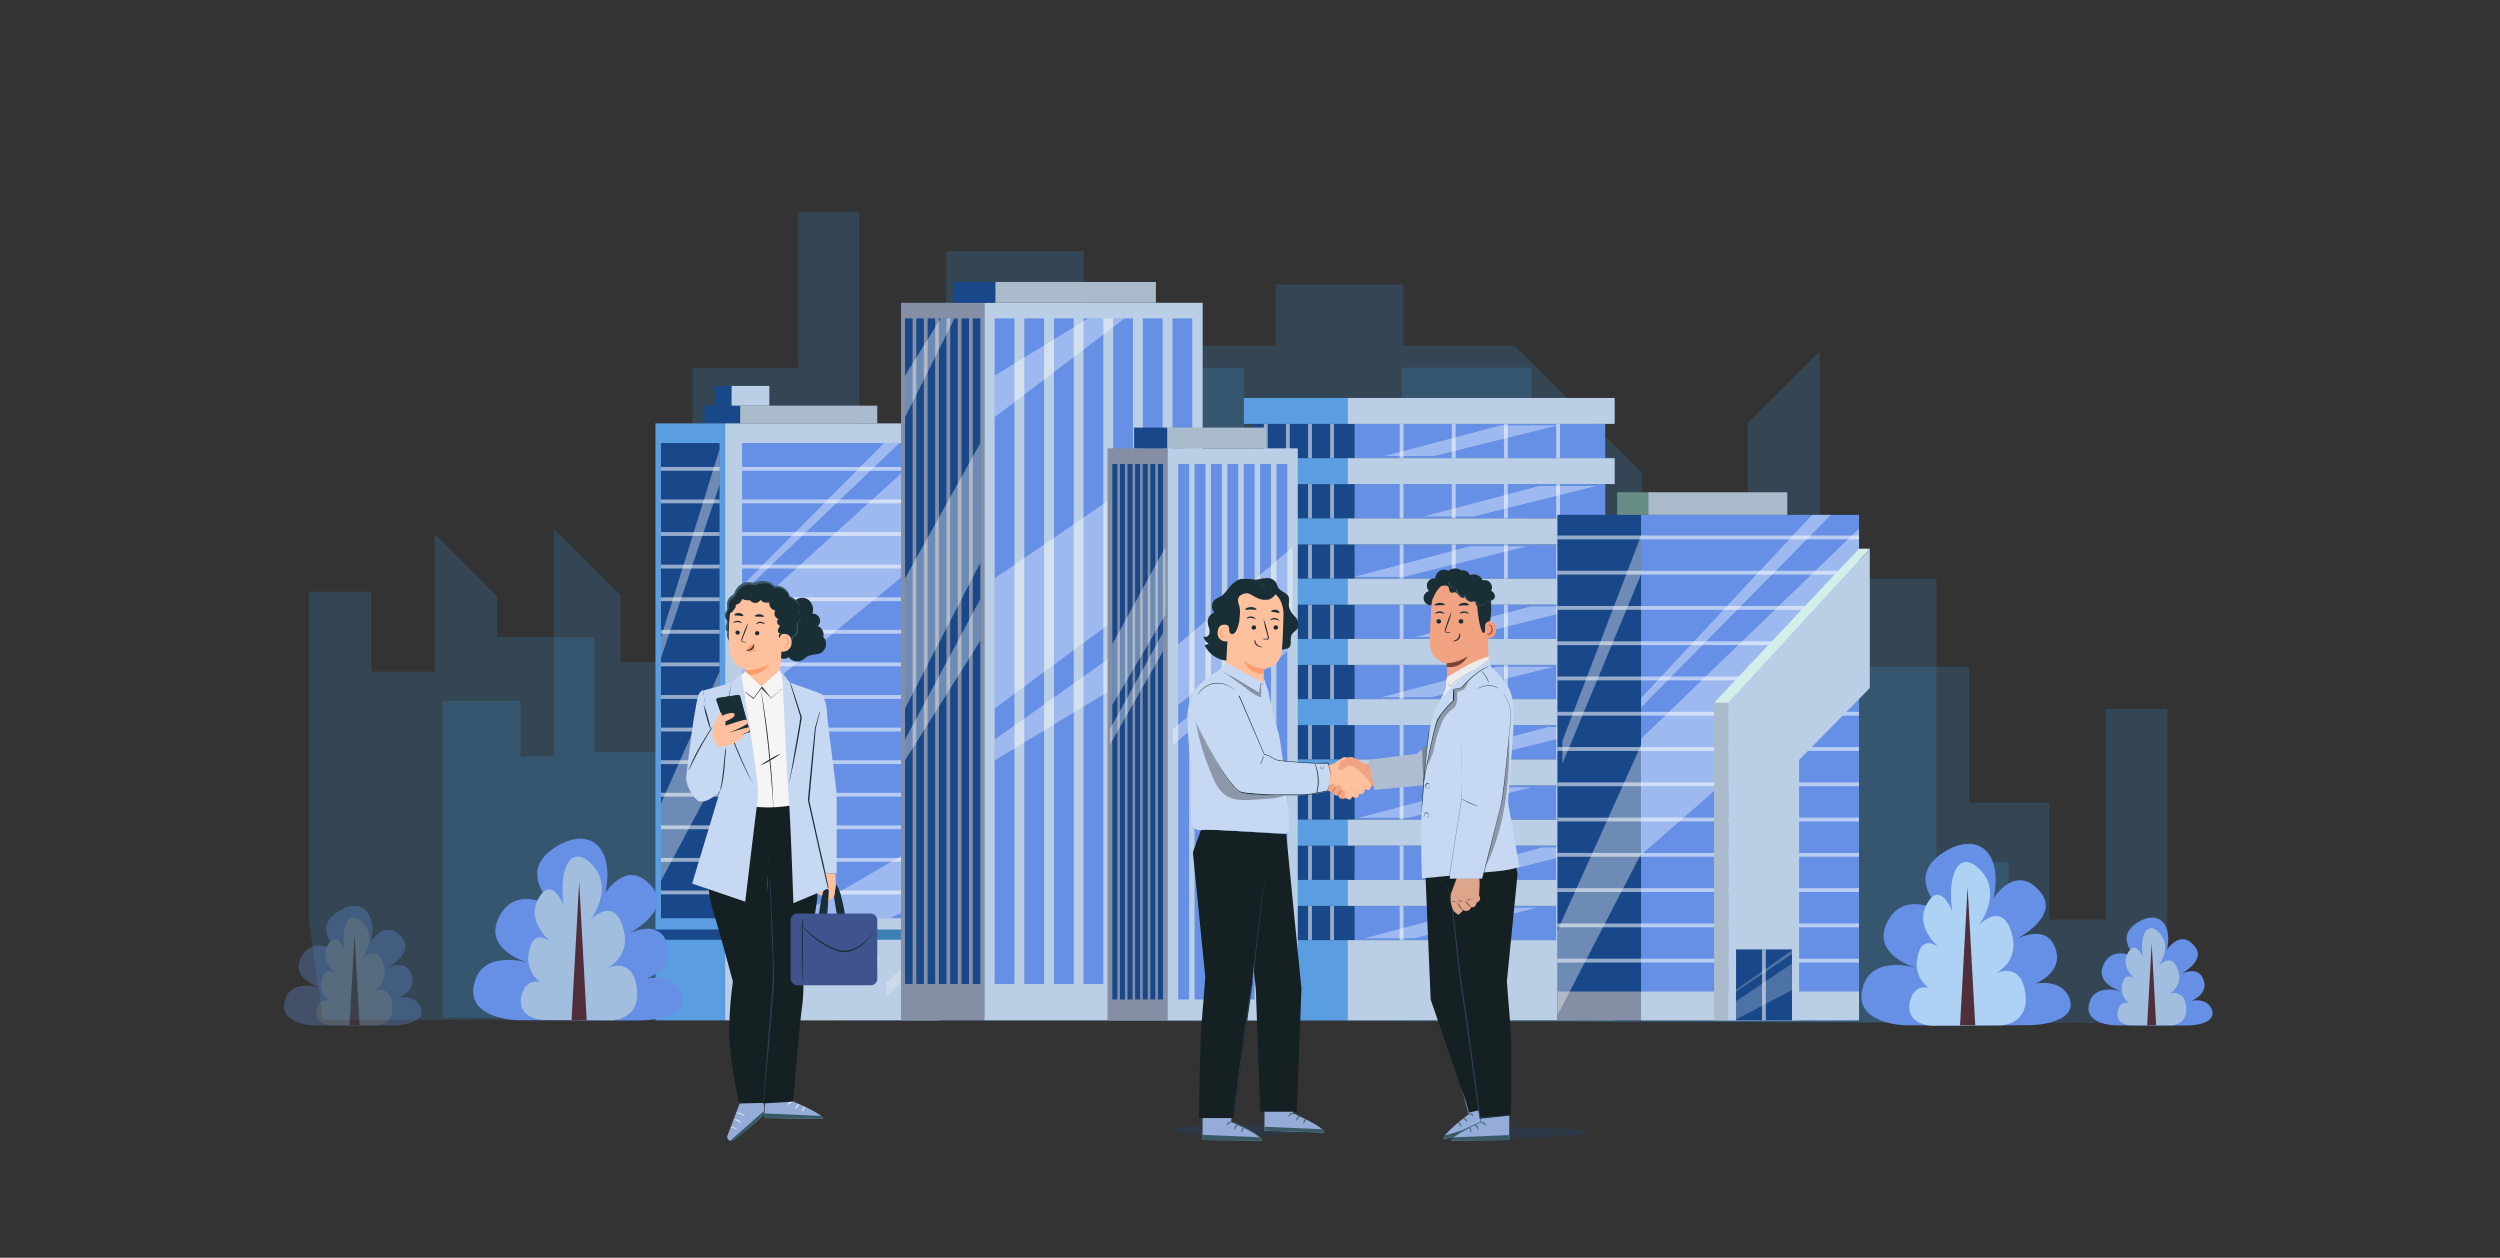 <svg xmlns="http://www.w3.org/2000/svg" viewBox="0 0 357.58 179.9"><rect x="0" y="0" width="357.58" height="179.9" fill="#333333" stroke="none"/><defs><style>.cls-1{isolation:isolate;}.cls-2{fill:#3fa9f5;opacity:0.17;}.cls-3,.cls-5{fill:#19488a;}.cls-3{mix-blend-mode:multiply;opacity:0.22;}.cls-28,.cls-4{fill:#6590e5;}.cls-6{fill:none;stroke:#fff;stroke-miterlimit:10;stroke-width:0.55px;opacity:0.54;}.cls-12,.cls-6,.cls-9{mix-blend-mode:soft-light;}.cls-7{fill:#bacfe5;}.cls-8{fill:#5a9de0;}.cls-12,.cls-36,.cls-9{fill:#fff;}.cls-9{opacity:0.37;}.cls-10{fill:#aabccc;}.cls-11{fill:#3d80b7;}.cls-12{opacity:0.23;}.cls-13{fill:#848fa5;}.cls-14{fill:#d3efea;}.cls-15{fill:#668e86;}.cls-16{fill:#aed2f4;}.cls-17{fill:#502f3a;}.cls-18{fill:#a2bedf;}.cls-19{opacity:0.31;}.cls-20{fill:#1a2e35;}.cls-21{fill:#f2a381;}.cls-22{fill:#7c4235;}.cls-23{fill:#f49a7a;}.cls-24{fill:#375a64;}.cls-25{fill:#95abd8;}.cls-26{fill:#e1e1e1;}.cls-27{fill:#152023;}.cls-28{opacity:0.28;}.cls-29{fill:#ffc19d;}.cls-30{fill:#ff9c6a;}.cls-31{fill:#c7d8f2;}.cls-32{opacity:0.3;}.cls-33{fill:#dda68a;}.cls-34{fill:#aebdd1;}.cls-35{fill:#ececec;}.cls-37{fill:#f5f5f5;}.cls-38{fill:#3f548e;}</style></defs><g class="cls-1"><g id="Layer_1" data-name="Layer 1"><path class="cls-2" d="M44.17,131.64v-47H53.1V96.05h9.08V76.38l8.89,8.9v5.84H85v16.44h23.18V74.1h27.15V35.93H155V56.61c0-.42,7.23,0,7.23,0v-4h15.68V69.24h22.58V52.6h18.58V81.91h26.12v27.88h10.47V95.36h26v19.42h11.45v16.75h8.08V101.41H310v44.91l-263.78-.5Z"/><polygon class="cls-2" points="63.34 145.53 63.34 100.26 74.45 100.26 74.45 108.2 79.22 108.2 79.22 75.64 88.75 85.17 88.75 94.7 99.07 94.7 99.07 52.61 114.16 52.61 114.16 30.38 122.9 30.38 122.9 62.14 162.61 62.14 162.61 49.44 182.46 49.44 182.46 40.7 200.73 40.7 200.73 49.44 216.61 49.44 234.87 67.7 234.87 81.2 249.96 81.2 249.96 60.55 260.29 50.23 260.29 82.79 276.96 82.79 276.96 123.29 287.29 123.29 287.29 146.32 63.34 145.53"/><ellipse class="cls-3" cx="178.54" cy="161.62" rx="10.84" ry="0.73"/><ellipse class="cls-3" cx="217.08" cy="161.99" rx="10.02" ry="0.74"/><rect class="cls-4" x="193.72" y="60.62" width="35.88" height="4.91"/><rect class="cls-5" x="179.34" y="60.62" width="14.38" height="4.91"/><rect class="cls-4" x="193.72" y="69.24" width="35.88" height="4.91"/><rect class="cls-5" x="179.34" y="69.24" width="14.38" height="4.91"/><rect class="cls-4" x="193.72" y="77.86" width="35.88" height="4.91"/><rect class="cls-5" x="179.34" y="77.86" width="14.38" height="4.91"/><rect class="cls-4" x="193.72" y="86.48" width="35.88" height="4.91"/><rect class="cls-5" x="179.34" y="86.48" width="14.38" height="4.91"/><rect class="cls-4" x="193.72" y="95.1" width="35.88" height="4.91"/><rect class="cls-5" x="179.34" y="95.1" width="14.38" height="4.91"/><rect class="cls-4" x="193.72" y="103.71" width="35.88" height="4.91"/><rect class="cls-5" x="179.34" y="103.71" width="14.38" height="4.91"/><rect class="cls-4" x="193.72" y="112.33" width="35.88" height="4.91"/><rect class="cls-5" x="179.34" y="112.33" width="14.38" height="4.91"/><rect class="cls-4" x="193.72" y="120.95" width="35.88" height="4.91"/><rect class="cls-5" x="179.34" y="120.95" width="14.38" height="4.91"/><rect class="cls-4" x="193.72" y="129.57" width="35.88" height="4.91"/><rect class="cls-5" x="179.34" y="129.57" width="14.38" height="4.91"/><line class="cls-6" x1="200.47" y1="60.62" x2="200.47" y2="65.53"/><line class="cls-6" x1="207.93" y1="60.62" x2="207.93" y2="65.53"/><line class="cls-6" x1="215.39" y1="60.62" x2="215.39" y2="65.53"/><line class="cls-6" x1="222.86" y1="60.62" x2="222.86" y2="65.53"/><line class="cls-6" x1="181.05" y1="60.62" x2="181.05" y2="65.53"/><line class="cls-6" x1="184.21" y1="60.62" x2="184.21" y2="65.53"/><line class="cls-6" x1="187.37" y1="60.62" x2="187.37" y2="65.53"/><line class="cls-6" x1="190.53" y1="60.62" x2="190.53" y2="65.53"/><rect class="cls-7" x="192.71" y="56.92" width="38.24" height="3.71"/><rect class="cls-8" x="177.92" y="56.92" width="14.79" height="3.71"/><line class="cls-6" x1="200.47" y1="69.24" x2="200.47" y2="74.15"/><line class="cls-6" x1="207.93" y1="69.24" x2="207.93" y2="74.15"/><line class="cls-6" x1="215.39" y1="69.24" x2="215.39" y2="74.15"/><line class="cls-6" x1="222.86" y1="69.24" x2="222.86" y2="74.15"/><line class="cls-6" x1="181.05" y1="69.24" x2="181.05" y2="74.15"/><line class="cls-6" x1="184.21" y1="69.24" x2="184.21" y2="74.15"/><line class="cls-6" x1="187.37" y1="69.24" x2="187.37" y2="74.15"/><line class="cls-6" x1="190.53" y1="69.24" x2="190.53" y2="74.15"/><rect class="cls-7" x="192.71" y="65.53" width="38.24" height="3.71"/><rect class="cls-8" x="177.92" y="65.53" width="14.79" height="3.71"/><line class="cls-6" x1="200.47" y1="77.86" x2="200.47" y2="82.77"/><line class="cls-6" x1="207.93" y1="77.86" x2="207.93" y2="82.77"/><line class="cls-6" x1="215.39" y1="77.86" x2="215.39" y2="82.77"/><line class="cls-6" x1="222.86" y1="77.86" x2="222.86" y2="82.77"/><line class="cls-6" x1="181.05" y1="77.86" x2="181.05" y2="82.77"/><line class="cls-6" x1="184.21" y1="77.86" x2="184.21" y2="82.77"/><line class="cls-6" x1="187.37" y1="77.86" x2="187.37" y2="82.77"/><line class="cls-6" x1="190.53" y1="77.86" x2="190.53" y2="82.77"/><rect class="cls-7" x="192.71" y="74.15" width="38.24" height="3.71"/><rect class="cls-8" x="177.92" y="74.15" width="14.79" height="3.71"/><line class="cls-6" x1="200.47" y1="86.48" x2="200.47" y2="91.39"/><line class="cls-6" x1="207.93" y1="86.48" x2="207.93" y2="91.39"/><line class="cls-6" x1="215.39" y1="86.48" x2="215.39" y2="91.39"/><line class="cls-6" x1="222.86" y1="86.48" x2="222.86" y2="91.39"/><line class="cls-6" x1="181.05" y1="86.48" x2="181.05" y2="91.39"/><line class="cls-6" x1="184.21" y1="86.48" x2="184.21" y2="91.39"/><line class="cls-6" x1="187.37" y1="86.48" x2="187.37" y2="91.39"/><line class="cls-6" x1="190.53" y1="86.48" x2="190.53" y2="91.39"/><rect class="cls-7" x="192.71" y="82.77" width="38.24" height="3.71"/><rect class="cls-8" x="177.92" y="82.77" width="14.79" height="3.71"/><line class="cls-6" x1="200.47" y1="95.1" x2="200.47" y2="100"/><line class="cls-6" x1="207.93" y1="95.1" x2="207.93" y2="100"/><line class="cls-6" x1="215.39" y1="95.1" x2="215.39" y2="100"/><line class="cls-6" x1="222.86" y1="95.1" x2="222.86" y2="100"/><line class="cls-6" x1="181.05" y1="95.09" x2="181.05" y2="100"/><line class="cls-6" x1="184.21" y1="95.09" x2="184.21" y2="100"/><line class="cls-6" x1="187.37" y1="95.09" x2="187.37" y2="100"/><line class="cls-6" x1="190.53" y1="95.09" x2="190.53" y2="100"/><rect class="cls-7" x="192.71" y="91.39" width="38.24" height="3.71"/><rect class="cls-8" x="177.92" y="91.39" width="14.79" height="3.71"/><line class="cls-6" x1="200.47" y1="103.71" x2="200.47" y2="108.62"/><line class="cls-6" x1="207.93" y1="103.71" x2="207.93" y2="108.62"/><line class="cls-6" x1="215.39" y1="103.71" x2="215.39" y2="108.62"/><line class="cls-6" x1="222.86" y1="103.71" x2="222.86" y2="108.62"/><line class="cls-6" x1="181.05" y1="103.71" x2="181.05" y2="108.62"/><line class="cls-6" x1="184.21" y1="103.71" x2="184.21" y2="108.62"/><line class="cls-6" x1="187.37" y1="103.71" x2="187.37" y2="108.62"/><line class="cls-6" x1="190.53" y1="103.71" x2="190.53" y2="108.62"/><rect class="cls-7" x="192.71" y="100" width="38.24" height="3.71"/><rect class="cls-8" x="177.92" y="100" width="14.79" height="3.71"/><line class="cls-6" x1="200.47" y1="112.33" x2="200.47" y2="117.24"/><line class="cls-6" x1="207.93" y1="112.33" x2="207.93" y2="117.24"/><line class="cls-6" x1="215.39" y1="112.33" x2="215.39" y2="117.24"/><line class="cls-6" x1="222.86" y1="112.33" x2="222.86" y2="117.24"/><line class="cls-6" x1="181.05" y1="112.33" x2="181.05" y2="117.24"/><line class="cls-6" x1="184.21" y1="112.33" x2="184.21" y2="117.24"/><line class="cls-6" x1="187.37" y1="112.33" x2="187.37" y2="117.24"/><line class="cls-6" x1="190.53" y1="112.33" x2="190.53" y2="117.24"/><rect class="cls-7" x="192.71" y="108.62" width="38.24" height="3.71"/><rect class="cls-8" x="177.92" y="108.62" width="14.79" height="3.71"/><line class="cls-6" x1="200.47" y1="120.95" x2="200.47" y2="125.86"/><line class="cls-6" x1="207.93" y1="120.95" x2="207.93" y2="125.86"/><line class="cls-6" x1="215.39" y1="120.95" x2="215.39" y2="125.86"/><line class="cls-6" x1="222.86" y1="120.95" x2="222.86" y2="125.86"/><line class="cls-6" x1="181.05" y1="120.95" x2="181.05" y2="125.86"/><line class="cls-6" x1="184.21" y1="120.95" x2="184.21" y2="125.86"/><line class="cls-6" x1="187.37" y1="120.95" x2="187.37" y2="125.86"/><line class="cls-6" x1="190.53" y1="120.95" x2="190.53" y2="125.86"/><rect class="cls-7" x="192.71" y="117.24" width="38.24" height="3.71"/><rect class="cls-8" x="177.92" y="117.24" width="14.79" height="3.71"/><line class="cls-6" x1="200.47" y1="129.57" x2="200.47" y2="134.47"/><line class="cls-6" x1="207.93" y1="129.57" x2="207.93" y2="134.47"/><line class="cls-6" x1="215.39" y1="129.57" x2="215.39" y2="134.47"/><line class="cls-6" x1="222.86" y1="129.57" x2="222.86" y2="134.47"/><line class="cls-6" x1="181.05" y1="129.57" x2="181.05" y2="134.47"/><line class="cls-6" x1="184.21" y1="129.57" x2="184.21" y2="134.47"/><line class="cls-6" x1="187.37" y1="129.57" x2="187.37" y2="134.47"/><line class="cls-6" x1="190.53" y1="129.57" x2="190.53" y2="134.47"/><rect class="cls-7" x="192.71" y="125.86" width="38.24" height="3.71"/><rect class="cls-8" x="177.92" y="125.86" width="14.79" height="3.71"/><rect class="cls-7" x="192.71" y="134.47" width="38.24" height="11.47"/><rect class="cls-8" x="177.92" y="134.47" width="14.79" height="11.47"/><polygon class="cls-9" points="198.06 65.22 214.63 60.85 222.77 60.85 205.17 65.22 198.06 65.22"/><polygon class="cls-9" points="203.61 73.88 220.18 69.51 228.32 69.51 210.72 73.88 203.61 73.88"/><polygon class="cls-9" points="193.72 82.5 210.29 78.13 218.43 78.13 200.83 82.5 193.72 82.5"/><polygon class="cls-9" points="202.39 91.12 218.96 86.74 227.1 86.74 209.5 91.12 202.39 91.12"/><polygon class="cls-9" points="197.55 99.74 214.12 95.36 222.26 95.36 204.66 99.74 197.55 99.74"/><polygon class="cls-9" points="204.9 108.36 221.46 103.98 229.6 103.98 212.01 108.36 204.9 108.36"/><polygon class="cls-9" points="194.34 116.97 210.91 112.6 219.05 112.6 201.45 116.97 194.34 116.97"/><polygon class="cls-9" points="204.03 125.59 220.6 121.21 228.74 121.21 211.14 125.59 204.03 125.59"/><polygon class="cls-9" points="195.13 134.21 211.7 129.83 219.84 129.83 202.25 134.21 195.13 134.21"/><rect class="cls-10" x="105.78" y="58.02" width="19.7" height="2.54"/><rect class="cls-5" x="100.74" y="58.02" width="5.13" height="2.54"/><rect class="cls-7" x="104.6" y="55.2" width="5.44" height="2.82"/><rect class="cls-5" x="102.25" y="55.2" width="2.37" height="2.82"/><rect class="cls-7" x="103.71" y="60.56" width="30.72" height="85.38"/><rect class="cls-4" x="106.15" y="63.37" width="25.85" height="67.97"/><line class="cls-6" x1="106.15" y1="67.06" x2="131.99" y2="67.06"/><line class="cls-6" x1="106.15" y1="71.72" x2="131.99" y2="71.72"/><line class="cls-6" x1="106.15" y1="76.38" x2="131.99" y2="76.38"/><line class="cls-6" x1="106.15" y1="81.04" x2="131.99" y2="81.04"/><line class="cls-6" x1="106.15" y1="85.71" x2="131.99" y2="85.71"/><line class="cls-6" x1="106.15" y1="90.37" x2="131.99" y2="90.37"/><line class="cls-6" x1="106.15" y1="95.03" x2="131.99" y2="95.03"/><line class="cls-6" x1="106.15" y1="99.69" x2="131.99" y2="99.69"/><line class="cls-6" x1="106.15" y1="104.35" x2="131.99" y2="104.35"/><line class="cls-6" x1="106.15" y1="109.01" x2="131.99" y2="109.01"/><line class="cls-6" x1="106.15" y1="113.67" x2="131.99" y2="113.67"/><line class="cls-6" x1="106.15" y1="118.33" x2="131.99" y2="118.33"/><line class="cls-6" x1="106.15" y1="122.99" x2="131.99" y2="122.99"/><line class="cls-6" x1="106.15" y1="127.65" x2="131.99" y2="127.65"/><rect class="cls-8" x="93.75" y="60.56" width="9.96" height="85.38"/><rect class="cls-5" x="94.54" y="63.37" width="8.38" height="67.97"/><line class="cls-6" x1="94.54" y1="67.06" x2="102.92" y2="67.06"/><line class="cls-6" x1="94.54" y1="71.72" x2="102.92" y2="71.72"/><line class="cls-6" x1="94.54" y1="76.38" x2="102.92" y2="76.38"/><line class="cls-6" x1="94.54" y1="81.04" x2="102.92" y2="81.04"/><line class="cls-6" x1="94.54" y1="85.71" x2="102.92" y2="85.71"/><line class="cls-6" x1="94.54" y1="90.37" x2="102.92" y2="90.37"/><line class="cls-6" x1="94.54" y1="95.03" x2="102.92" y2="95.03"/><line class="cls-6" x1="94.54" y1="99.69" x2="102.92" y2="99.69"/><line class="cls-6" x1="94.54" y1="104.35" x2="102.92" y2="104.35"/><line class="cls-6" x1="94.54" y1="109.01" x2="102.92" y2="109.01"/><line class="cls-6" x1="94.54" y1="113.67" x2="102.92" y2="113.67"/><line class="cls-6" x1="94.54" y1="118.33" x2="102.92" y2="118.33"/><line class="cls-6" x1="94.54" y1="122.99" x2="102.92" y2="122.99"/><line class="cls-6" x1="94.54" y1="127.65" x2="102.92" y2="127.65"/><rect class="cls-11" x="103.71" y="132.95" width="33.37" height="1.47"/><rect class="cls-5" x="92.83" y="132.95" width="10.88" height="1.47"/><polygon class="cls-9" points="106.14 88.32 131.99 64.91 131.99 80.06 106.14 101.24 106.14 88.32"/><polygon class="cls-9" points="106.14 84.82 128.66 63.37 126.43 63.37 106.14 83.79 106.14 84.82"/><polygon class="cls-9" points="131.99 120.65 113.56 131.34 127.22 131.34 131.99 129.15 131.99 120.65"/><polygon class="cls-9" points="102.92 96.05 94.54 114.92 94.54 126 102.92 110.28 102.92 96.05"/><polygon class="cls-9" points="94.54 94.14 102.92 69.36 102.92 64.27 94.54 91.17 94.54 94.14"/><polygon class="cls-12" points="108.22 136.58 106.14 138.39 106.14 140.35 108.22 138.46 108.22 136.58"/><polygon class="cls-12" points="111.37 138.18 109.29 139.98 109.29 141.94 111.37 140.06 111.37 138.18"/><polygon class="cls-12" points="125.7 136.41 123.62 138.22 123.62 140.18 125.7 138.29 125.7 136.41"/><polygon class="cls-12" points="128.84 138.69 126.77 140.5 126.77 142.46 128.84 140.58 128.84 138.69"/><polygon class="cls-12" points="131.99 135.72 129.92 137.53 129.92 139.49 131.99 137.6 131.99 135.72"/><rect class="cls-4" x="234.72" y="73.64" width="31.18" height="72.3"/><rect class="cls-5" x="222.76" y="73.64" width="11.96" height="72.3"/><line class="cls-6" x1="222.76" y1="76.87" x2="265.9" y2="76.87"/><line class="cls-6" x1="222.76" y1="81.91" x2="265.9" y2="81.91"/><line class="cls-6" x1="222.76" y1="86.95" x2="265.9" y2="86.95"/><line class="cls-6" x1="222.76" y1="92" x2="265.9" y2="92"/><line class="cls-6" x1="222.76" y1="97.04" x2="265.9" y2="97.04"/><line class="cls-6" x1="222.76" y1="102.09" x2="265.9" y2="102.09"/><line class="cls-6" x1="222.76" y1="107.13" x2="265.9" y2="107.13"/><line class="cls-6" x1="222.76" y1="112.18" x2="265.9" y2="112.18"/><line class="cls-6" x1="222.76" y1="117.22" x2="265.9" y2="117.22"/><line class="cls-6" x1="222.76" y1="122.27" x2="265.9" y2="122.27"/><line class="cls-6" x1="222.76" y1="127.31" x2="265.9" y2="127.31"/><line class="cls-6" x1="222.76" y1="132.36" x2="265.9" y2="132.36"/><line class="cls-6" x1="222.76" y1="137.4" x2="265.9" y2="137.4"/><line class="cls-6" x1="222.76" y1="142.45" x2="265.9" y2="142.45"/><polygon class="cls-9" points="234.72 105.67 265.9 75.61 265.9 95.06 234.72 122.27 234.72 105.67"/><rect class="cls-7" x="234.72" y="141.82" width="31.18" height="4.12"/><rect class="cls-13" x="222.76" y="141.82" width="11.96" height="4.12"/><polygon class="cls-7" points="247.19 145.94 247.19 100.52 267.44 78.48 267.44 98.42 257.33 108.69 257.33 145.94 247.19 145.94"/><polygon class="cls-14" points="267.44 78.48 265.9 78.48 245.17 100.52 247.19 100.52 267.44 78.48"/><rect class="cls-10" x="245.17" y="100.52" width="2.02" height="45.42"/><rect class="cls-5" x="248.31" y="135.8" width="8" height="10.15"/><line class="cls-6" x1="252.3" y1="135.8" x2="252.3" y2="145.94"/><rect class="cls-10" x="235.71" y="70.41" width="19.93" height="3.23"/><rect class="cls-15" x="231.31" y="70.41" width="4.48" height="3.23"/><polygon class="cls-9" points="234.72 101.18 261.88 73.64 259.19 73.64 234.72 99.86 234.72 101.18"/><polygon class="cls-9" points="234.75 106.52 222.76 133.12 222.76 145.21 234.75 122.07 234.75 106.52"/><polygon class="cls-9" points="223.47 109.24 234.72 82.17 234.72 76.62 223.47 105.99 223.47 109.24"/><polygon class="cls-12" points="256.3 137.83 248.31 143.2 248.31 145.81 256.3 141.62 256.3 137.83"/><polygon class="cls-12" points="248.31 141.82 256.3 136.48 256.3 135.93 248.31 141.57 248.31 141.82"/><rect class="cls-7" x="140.78" y="43.31" width="31.24" height="102.63"/><rect class="cls-10" x="142.27" y="40.33" width="23.06" height="2.97"/><rect class="cls-4" x="142.27" y="45.54" width="2.83" height="95.2"/><rect class="cls-4" x="146.51" y="45.54" width="2.83" height="95.2"/><rect class="cls-4" x="150.75" y="45.54" width="2.83" height="95.2"/><rect class="cls-4" x="154.98" y="45.54" width="2.83" height="95.2"/><rect class="cls-4" x="159.22" y="45.54" width="2.83" height="95.2"/><rect class="cls-4" x="163.46" y="45.54" width="2.83" height="95.2"/><rect class="cls-4" x="167.7" y="45.54" width="2.83" height="95.2"/><polygon class="cls-9" points="170.53 63.39 142.27 82.72 142.27 101.32 170.53 80.49 170.53 63.39"/><polygon class="cls-9" points="142.27 105.78 170.53 85.7 170.53 91.65 142.27 108.76 142.27 105.78"/><polygon class="cls-9" points="142.27 53.72 155.65 45.54 160.86 45.54 142.27 59.67 142.27 53.72"/><rect class="cls-13" x="128.88" y="43.31" width="11.9" height="102.63"/><rect class="cls-5" x="136.37" y="40.33" width="6.01" height="2.97"/><rect class="cls-5" x="129.45" y="45.54" width="1.08" height="95.2"/><rect class="cls-5" x="131.06" y="45.54" width="1.08" height="95.2"/><rect class="cls-5" x="132.68" y="45.54" width="1.08" height="95.2"/><rect class="cls-5" x="134.29" y="45.54" width="1.08" height="95.2"/><rect class="cls-5" x="135.91" y="45.54" width="1.08" height="95.2"/><rect class="cls-5" x="137.52" y="45.54" width="1.08" height="95.2"/><rect class="cls-5" x="139.14" y="45.54" width="1.08" height="95.2"/><polygon class="cls-9" points="140.21 63.39 129.45 82.72 129.45 101.32 140.21 80.49 140.21 63.39"/><polygon class="cls-9" points="129.45 105.78 140.21 85.7 140.21 91.65 129.45 108.76 129.45 105.78"/><polygon class="cls-9" points="129.45 53.72 134.55 45.54 136.53 45.54 129.45 59.67 129.45 53.72"/><rect class="cls-7" x="167.03" y="64.13" width="18.59" height="81.81"/><rect class="cls-10" x="166.94" y="61.16" width="14.13" height="2.97"/><rect class="cls-4" x="168.52" y="66.36" width="1.56" height="76.6"/><rect class="cls-4" x="170.86" y="66.36" width="1.56" height="76.6"/><rect class="cls-4" x="173.2" y="66.36" width="1.56" height="76.6"/><rect class="cls-4" x="175.55" y="66.36" width="1.56" height="76.6"/><rect class="cls-4" x="177.89" y="66.36" width="1.56" height="76.6"/><rect class="cls-4" x="180.23" y="66.36" width="1.56" height="76.6"/><rect class="cls-4" x="182.57" y="66.36" width="1.56" height="76.6"/><polygon class="cls-9" points="168.52 92.15 184.88 78.26 184.88 87.93 168.52 100.82 168.52 92.15"/><polygon class="cls-9" points="167.77 104.29 184.13 90.52 184.13 93.18 167.77 106.52 167.77 104.29"/><rect class="cls-13" x="158.41" y="64.13" width="8.62" height="81.81"/><rect class="cls-5" x="162.21" y="61.16" width="4.74" height="2.97"/><rect class="cls-5" x="159.1" y="66.36" width="0.72" height="76.6"/><rect class="cls-5" x="160.18" y="66.36" width="0.72" height="76.6"/><rect class="cls-5" x="161.27" y="66.36" width="0.72" height="76.6"/><rect class="cls-5" x="162.36" y="66.36" width="0.72" height="76.6"/><rect class="cls-5" x="163.44" y="66.36" width="0.72" height="76.6"/><rect class="cls-5" x="164.53" y="66.36" width="0.72" height="76.6"/><rect class="cls-5" x="165.62" y="66.36" width="0.72" height="76.6"/><polygon class="cls-9" points="159.1 92.15 166.69 78.26 166.69 87.93 159.1 100.82 159.1 92.15"/><polygon class="cls-9" points="158.75 104.29 166.34 90.52 166.34 93.18 158.75 106.52 158.75 104.29"/><g id="Group_9360" data-name="Group 9360"><path id="Path_4841" data-name="Path 4841" class="cls-4" d="M272.56,146.66s-8-.16-6-5.82c1.53-4.34,7.71-2.36,7.71-2.36s-7.05-1.83-4.16-6.91c2.62-4.58,8.29-.74,8.29-.74s-6.46-5.08-.4-8.92c4.92-3.12,8.53,0,7.15,6.56,0,0,3.23-5.21,6.76-.79,2.78,3.49-3.6,6.7-3.6,6.7s4.58-2.61,5.77,1.53c.95,3.33-3,4.79-3,4.79s3.7-.84,4.88,2-2.66,3.94-6.06,3.94Z"/><path id="Path_4842" data-name="Path 4842" class="cls-16" d="M286.23,146.66s4.45-.14,3.34-5.25c-.85-3.91-4.28-2.13-4.28-2.13s3.92-1.64,2.31-6.23c-1.45-4.13-4.61-.66-4.61-.66s3.6-4.58.22-8c-2.73-2.81-4.74,0-4,5.91,0,0-1.79-4.7-3.75-.71-1.55,3.15,2,6.05,2,6.05s-2.55-2.36-3.21,1.38a4.12,4.12,0,0,0,1.67,4.31s-2.05-.76-2.71,1.82,1.48,3.56,3.37,3.56Z"/><path id="Path_4843" data-name="Path 4843" class="cls-17" d="M280.35,146.66l1.08-19.77,1.09,19.77Z"/></g><g id="Group_9360-2" data-name="Group 9360"><path id="Path_4841-2" data-name="Path 4841" class="cls-4" d="M302.49,146.66s-4.76-.09-3.57-3.45c.9-2.58,4.57-1.41,4.57-1.41s-4.19-1.08-2.47-4.1c1.56-2.72,4.92-.44,4.92-.44s-3.83-3-.23-5.3c2.92-1.85,5.06,0,4.24,3.9,0,0,1.92-3.1,4-.47,1.65,2.07-2.14,4-2.14,4s2.72-1.55,3.42.91c.57,2-1.78,2.84-1.78,2.84s2.19-.5,2.9,1.2-1.58,2.34-3.6,2.34Z"/><path id="Path_4842-2" data-name="Path 4842" class="cls-18" d="M310.61,146.66s2.64-.08,2-3.11a1.67,1.67,0,0,0-2.54-1.27,2.79,2.79,0,0,0,1.37-3.7c-.86-2.45-2.73-.39-2.73-.39s2.13-2.72.13-4.78c-1.63-1.67-2.82,0-2.36,3.51,0,0-1.07-2.79-2.23-.42-.92,1.86,1.18,3.59,1.18,3.59s-1.51-1.4-1.9.81a2.47,2.47,0,0,0,1,2.57s-1.22-.45-1.61,1.08.88,2.11,2,2.11Z"/><path id="Path_4843-2" data-name="Path 4843" class="cls-17" d="M307.11,146.66l.65-11.74.64,11.74Z"/></g><g id="Group_9360-3" data-name="Group 9360"><path id="Path_4841-3" data-name="Path 4841" class="cls-4" d="M74,145.93s-8-.16-6-5.82c1.52-4.34,7.7-2.37,7.7-2.37s-7.05-1.82-4.15-6.9c2.61-4.59,8.28-.74,8.28-.74s-6.46-5.08-.4-8.93c4.92-3.11,8.53,0,7.15,6.56,0,0,3.23-5.21,6.76-.79,2.79,3.49-3.6,6.71-3.6,6.71s4.59-2.61,5.77,1.53c1,3.33-3,4.78-3,4.78s3.7-.84,4.88,2-2.66,4-6.06,4Z"/><path id="Path_4842-3" data-name="Path 4842" class="cls-18" d="M87.63,145.93s4.45-.15,3.34-5.25c-.84-3.91-4.28-2.14-4.28-2.14s3.92-1.64,2.31-6.22c-1.45-4.14-4.6-.67-4.6-.67s3.59-4.58.22-8.05c-2.74-2.81-4.74.05-4,5.92,0,0-1.79-4.7-3.75-.71-1.55,3.14,2,6,2,6s-2.55-2.35-3.21,1.38a4.13,4.13,0,0,0,1.68,4.31s-2.06-.75-2.72,1.83,1.48,3.55,3.37,3.55Z"/><path id="Path_4843-3" data-name="Path 4843" class="cls-17" d="M81.75,145.92l1.09-19.77,1.08,19.77Z"/></g><g id="Group_9360-4" data-name="Group 9360" class="cls-19"><path id="Path_4841-4" data-name="Path 4841" class="cls-4" d="M44.83,146.66s-5.28-.1-4-3.83c1-2.86,5.07-1.56,5.07-1.56s-4.64-1.2-2.74-4.54c1.73-3,5.46-.49,5.46-.49s-4.25-3.35-.26-5.88c3.24-2.05,5.62,0,4.71,4.32,0,0,2.12-3.43,4.45-.52,1.83,2.3-2.37,4.42-2.37,4.42s3-1.72,3.79,1c.63,2.2-2,3.15-2,3.15s2.44-.55,3.22,1.34-1.76,2.59-4,2.59Z"/><path id="Path_4842-4" data-name="Path 4842" class="cls-18" d="M53.83,146.66s2.93-.09,2.2-3.45a1.85,1.85,0,0,0-2.82-1.41,3.09,3.09,0,0,0,1.52-4.1c-.95-2.72-3-.44-3-.44s2.36-3,.14-5.3c-1.79-1.85-3.12,0-2.61,3.9,0,0-1.18-3.1-2.47-.47-1,2.07,1.31,4,1.31,4s-1.68-1.55-2.11.91a2.72,2.72,0,0,0,1.1,2.84s-1.35-.5-1.78,1.2,1,2.34,2.22,2.34Z"/><path id="Path_4843-4" data-name="Path 4843" class="cls-17" d="M50,146.66l.71-13,.72,13Z"/></g><path class="cls-20" d="M204.88,86.54a1,1,0,0,1-.47-2,1.06,1.06,0,0,1,.89-1.81,1.3,1.3,0,0,1,.64-1.08,1.34,1.34,0,0,1,1.26,0A1.44,1.44,0,0,1,209,81.6a1,1,0,0,1,.93,1.71"/><path class="cls-21" d="M204.73,86.68A4.34,4.34,0,0,1,209,82.61h.23c2.42.09,3.7,2.2,3.54,4.62l.14,8.63h0L207,98l-.05-3.11a2.79,2.79,0,0,1-2.41-2.64C204.49,91.1,204.61,88.78,204.73,86.68Z"/><path class="cls-22" d="M206.92,94.86a5.65,5.65,0,0,0,3-1,2.85,2.85,0,0,1-3,1.52Z"/><path class="cls-20" d="M205.46,88.86a.33.33,0,0,0,.33.33.31.31,0,0,0,.33-.3.33.33,0,0,0-.33-.33A.31.31,0,0,0,205.46,88.86Z"/><path class="cls-20" d="M205.26,87.81s.29-.15.64-.15.63.16.67.12,0-.1-.15-.18a.86.86,0,0,0-.53-.15.88.88,0,0,0-.51.18C205.27,87.71,205.24,87.79,205.26,87.81Z"/><path class="cls-20" d="M208.64,88.86a.33.33,0,0,0,.33.33.32.32,0,0,0,.34-.3.33.33,0,0,0-.33-.33A.32.32,0,0,0,208.64,88.86Z"/><path class="cls-20" d="M208.77,87.81s.29-.15.65-.16.62.17.66.12,0-.09-.14-.17a.88.88,0,0,0-.53-.15.86.86,0,0,0-.51.17C208.79,87.71,208.75,87.79,208.77,87.81Z"/><path class="cls-20" d="M207.53,90.49a1.8,1.8,0,0,0-.58-.1c-.1,0-.18,0-.2-.08a.46.46,0,0,1,.06-.28l.25-.7a10.94,10.94,0,0,0,.57-1.83,12.38,12.38,0,0,0-.71,1.78l-.25.71a.53.53,0,0,0,0,.36.27.27,0,0,0,.15.13l.16,0A2.55,2.55,0,0,0,207.53,90.49Z"/><path class="cls-20" d="M208.64,86.59c.05.09.35,0,.73,0s.69,0,.73-.06-.06-.13-.19-.2a1.1,1.1,0,0,0-.57-.1,1.05,1.05,0,0,0-.55.18C208.67,86.46,208.62,86.55,208.64,86.59Z"/><path class="cls-20" d="M205.19,86.55c.07.08.37,0,.72,0s.66,0,.73,0,0-.12-.16-.2a1.18,1.18,0,0,0-.59-.12,1.16,1.16,0,0,0-.57.18C205.19,86.42,205.15,86.51,205.19,86.55Z"/><path class="cls-20" d="M204.94,85.61s.58-1.47,1.28-1.82,1.22.5,2,.25,1.61-.65,2.45,0,.5,1.16.58,2.19c.31,4.18,1.1,5.34,1.28,3.37,0-.22.61-.4.68-1.32a10,10,0,0,0-.17-3.45,3.3,3.3,0,0,0-1.38-1.71,5.57,5.57,0,0,0-3.8-.69C206.83,82.52,204.8,83.79,204.94,85.61Z"/><path class="cls-23" d="M212.41,89.5a.63.63,0,0,1,.67-.62c.43,0,.92.27.91,1.16a1.19,1.19,0,0,1-1.61,1.2S212.4,90.16,212.41,89.5Z"/><path class="cls-22" d="M212.73,90.65s0,0,.07,0a.29.29,0,0,0,.21,0,.72.72,0,0,0,.33-.62,1,1,0,0,0-.08-.39.34.34,0,0,0-.2-.22.15.15,0,0,0-.17.07s0,.08,0,.08,0,0,0-.09a.27.27,0,0,1,.06-.1.27.27,0,0,1,.16,0,.39.39,0,0,1,.28.25.93.93,0,0,1,.1.45.73.73,0,0,1-.42.68.32.32,0,0,1-.25,0C212.73,90.69,212.72,90.65,212.73,90.65Z"/><path class="cls-20" d="M212.32,86.42a1.6,1.6,0,0,1-.67.32.5.5,0,0,1-.58-.35c0-.11,0-.24-.08-.32s-.24-.07-.38,0a1,1,0,0,1-1.07-.71.43.43,0,0,1-.57.07,2.14,2.14,0,0,1-.44-.46.68.68,0,0,0-.55-.26,1.51,1.51,0,0,1-.34.08c-.21,0-.32-.25-.36-.46s-.06-.45-.24-.56a.86.86,0,0,0-.57,0c-.19,0-.44,0-.49-.2a.39.39,0,0,1,.06-.29,1,1,0,0,1,1.21-.41,1.39,1.39,0,0,1,2.56-.32,1.41,1.41,0,0,1,2.27.47,1,1,0,0,1,1.08.34,1,1,0,0,1,.11,1.13,1,1,0,0,1,.55.76.56.56,0,0,1-.62.59.57.57,0,0,1-1,.58"/><path class="cls-24" d="M207.14,83.29v0s0,.05,0,.08a.94.94,0,0,0,.13.31,1,1,0,0,0,.36.37,1,1,0,0,0,.65.17l0,0a.59.59,0,0,0,0,.43,1.75,1.75,0,0,0,.28.39,1.09,1.09,0,0,0,.19.18.54.54,0,0,0,.25.09.57.57,0,0,0,.51-.2h-.06a1.17,1.17,0,0,0,.52.81.83.83,0,0,0,.53.16A1.46,1.46,0,0,0,211,86l0,0a1.21,1.21,0,0,0,.38.48.64.64,0,0,0,.56.14.86.86,0,0,0,.66-.7l0,0a.78.78,0,0,0,.55.07.9.9,0,0,0,.38-.18.68.68,0,0,0,.17-.19l0-.09a.92.92,0,0,1-.23.26.74.74,0,0,1-.37.16.78.78,0,0,1-.51-.07l0,0v0a.81.81,0,0,1-.62.64.58.58,0,0,1-.51-.13,1.11,1.11,0,0,1-.36-.46l0,0,0,0a1.35,1.35,0,0,1-.49.11.78.78,0,0,1-.48-.15,1.15,1.15,0,0,1-.5-.76V85l-.05.06a.52.52,0,0,1-.67.09,1.25,1.25,0,0,1-.17-.16,1.52,1.52,0,0,1-.27-.37.52.52,0,0,1-.05-.4l0,0h0a1,1,0,0,1-.63-.16,1.12,1.12,0,0,1-.52-.75Z"/><path class="cls-20" d="M208.76,90.61c-.06,0,0,.38-.26.7s-.68.35-.68.41.1,0,.27,0a.93.93,0,0,0,.57-.32.83.83,0,0,0,.2-.58C208.84,90.69,208.79,90.6,208.76,90.61Z"/><path class="cls-25" d="M185.11,154.58l-.17,4.66s4.43,1.88,4.48,2.75l-8.56-.27,0-7.28Z"/><path class="cls-24" d="M180.86,161.72v-.56l8.23.36s.38.18.34.47Z"/><path class="cls-24" d="M185.08,159.2c0,.05-.21.06-.42.2s-.31.31-.35.3,0-.28.28-.44S185.09,159.16,185.08,159.2Z"/><path class="cls-24" d="M186,159.62s-.17.12-.32.3-.18.38-.22.37-.07-.25.11-.47S186,159.58,186,159.62Z"/><path class="cls-24" d="M186.49,160.78s-.1-.22,0-.46.3-.33.32-.29-.1.16-.19.36S186.53,160.77,186.49,160.78Z"/><path class="cls-20" d="M185,158.13s-.21,0-.45,0-.42.09-.44,0,.15-.19.43-.2S185,158.1,185,158.13Z"/><path class="cls-25" d="M208.89,155l1.18,4.38s-3.77,2.76-3.63,3.59l8.05-2.15-1.59-6.9Z"/><path class="cls-26" d="M212.48,158.32a.36.36,0,0,1,.32.34.35.35,0,0,1-.32.34.37.37,0,0,1-.33-.36c0-.18.2-.36.36-.32"/><path class="cls-24" d="M214.49,160.79l-.19-.69-7.64,2.32s-.32.26-.22.52Z"/><path class="cls-24" d="M209.93,159.34s.22,0,.44.09.37.23.4.21-.08-.25-.36-.35A.45.45,0,0,0,209.93,159.34Z"/><path class="cls-24" d="M209.18,159.94s.18.07.36.21.26.32.3.31,0-.26-.22-.43S209.17,159.9,209.18,159.94Z"/><path class="cls-24" d="M209,161.14s0-.22-.11-.42-.36-.25-.37-.21.13.13.26.3S208.91,161.15,209,161.14Z"/><path class="cls-20" d="M209.77,158.31s.19-.07.41-.11.42,0,.43-.06-.19-.14-.45-.09S209.74,158.28,209.77,158.31Z"/><path class="cls-25" d="M211.71,156l.19,4.56s-4.28,1.73-4.33,2.57l8.3-.07,0-7.1Z"/><path class="cls-24" d="M215.87,163.06l0-.71-7.94.33s-.37.17-.33.45Z"/><path class="cls-24" d="M211.76,160.51c0,.05.21.06.41.2s.3.32.34.3,0-.27-.27-.43S211.75,160.47,211.76,160.51Z"/><path class="cls-24" d="M210.89,160.9s.17.12.31.3.18.37.22.37.06-.25-.11-.47S210.89,160.86,210.89,160.9Z"/><path class="cls-24" d="M210.41,162s.09-.21,0-.45-.29-.32-.31-.29.1.16.19.36S210.37,162,210.41,162Z"/><path class="cls-20" d="M211.83,159.47s.2,0,.43,0,.41.09.43.06-.15-.19-.42-.21S211.81,159.44,211.83,159.47Z"/><path class="cls-24" d="M211.72,159.42a8.64,8.64,0,0,0,0,1.09l0,0c-.48.2-1.13.46-1.81.8a10.26,10.26,0,0,0-1.84,1.13,2,2,0,0,0-.45.5c-.09.14-.08.25-.07.24a1,1,0,0,1,.11-.21,2,2,0,0,1,.47-.44A11.06,11.06,0,0,1,210,161.4c.68-.34,1.32-.62,1.79-.84h0v0A7,7,0,0,0,211.72,159.42Z"/><path class="cls-27" d="M216.06,119.8l1,5.21-1.53,15.35s.15,2.19.48,6.08c.29,3.37.08,13.1.08,13.1l-4.46.47-2.67-18.7-.71-12.75-1.59-6.6Z"/><polygon class="cls-27" points="203.76 122.14 204.63 142.96 209.74 157.77 210.09 159.14 213.53 158.31 211.1 121.74 203.76 122.14"/><path class="cls-28" d="M216.06,159.54s0,0-.08,0l-.22,0-.88.09-3.28.28h0v-.05c-.47-3.41-1.2-8.61-2-14.42-.13-.92-.26-1.83-.4-2.71-.07-.43-.17-.87-.22-1.31l-.17-1.28c-.2-1.68-.38-3.27-.55-4.73-.32-2.9-.57-5.26-.72-6.79h0l-.47-1.49-.12-.38c0-.09,0-.13,0-.13l.05.12.13.38.51,1.48h0c.18,1.54.45,3.89.79,6.79.17,1.45.36,3,.56,4.72l.17,1.28c.06.44.15.86.22,1.31.14.88.27,1.79.41,2.71.82,5.82,1.51,11,1.95,14.43l0-.05,3.29-.24.88-.05.22,0Z"/><path class="cls-25" d="M176.29,155.8l-.19,4.68s4.4,1.78,4.44,2.65l-8.53-.07,0-7.3Z"/><path class="cls-24" d="M172,163.06l0-.74,8.17.35s.38.18.33.46Z"/><path class="cls-24" d="M176.24,160.44s-.21.06-.42.2-.31.33-.35.31,0-.27.28-.44S176.25,160.4,176.24,160.44Z"/><path class="cls-24" d="M177.13,160.84s-.17.12-.31.3-.19.39-.23.39-.07-.26.12-.49S177.13,160.8,177.13,160.84Z"/><path class="cls-24" d="M177.63,162s-.09-.21,0-.45.31-.34.33-.3-.11.17-.19.37S177.67,162,177.63,162Z"/><path class="cls-20" d="M176.17,159.37s-.21,0-.44,0-.42.09-.44,0,.15-.19.43-.21S176.19,159.33,176.17,159.37Z"/><path class="cls-24" d="M176.17,159.31a9.33,9.33,0,0,1,0,1.13l0-.06c.5.21,1.16.48,1.87.83a10.46,10.46,0,0,1,1.89,1.16,2,2,0,0,1,.46.51c.09.15.08.26.07.25a.7.7,0,0,0-.11-.22,2.7,2.7,0,0,0-.48-.45,12.12,12.12,0,0,0-1.89-1.11c-.7-.35-1.36-.64-1.85-.86l0,0v0A6.54,6.54,0,0,1,176.17,159.31Z"/><path class="cls-27" d="M171.82,118.58l-1.2,3.34,1.77,17.8s-.15,2.25-.49,6.25c-.3,3.47-.4,13.95-.4,13.95h4.9l2.75-19.22.73-13.11,4-8.3Z"/><polygon class="cls-27" points="183.96 119.27 177.31 121.28 179.62 141.41 180.26 159.01 185.49 159.01 186.15 141.41 183.96 119.27"/><path class="cls-28" d="M176.41,159.81a.62.62,0,0,1,0-.09l0-.26.12-1,.48-3.67c.41-3.1,1-7.38,1.67-12.1.06-.4.13-.81.21-1.2s.12-.79.17-1.18c.1-.79.19-1.55.28-2.3.18-1.49.35-2.9.5-4.19.3-2.58.54-4.7.71-6.13h0l.52-1.51.14-.39a1.11,1.11,0,0,1,0-.13l0,.14-.12.39-.49,1.53h0c-.15,1.42-.37,3.55-.66,6.14-.14,1.29-.31,2.7-.48,4.19-.09.75-.18,1.51-.28,2.3-.05.39-.1.78-.17,1.19s-.14.79-.2,1.19c-.7,4.72-1.28,9-1.72,12.1l-.53,3.66-.15,1,0,.25A.66.66,0,0,1,176.41,159.81Z"/><path class="cls-21" d="M192.66,108.43a1.37,1.37,0,0,1,.79-.14,11.29,11.29,0,0,1,1.74,1l1.09-.21.65,3.1-4.27,1.77Z"/><path class="cls-29" d="M189.5,109.51a6.22,6.22,0,0,0,1.33-.31,15.89,15.89,0,0,1,1.38-.91c.17,0,.81.14.81.14l-.25.77s1.28.78,1.66,1.07a8,8,0,0,1,1.64,1.88,1,1,0,0,1-.2.8c-.15.13-.69-.12-.69-.12a.7.7,0,0,1-.12.56c-.21.27-.69.18-.69.18s0,.45-.25.53-.71-.16-.71-.16-.15.38-.33.42-.68-.26-.68-.26-2.18-1.57-2.67-1.8a3,3,0,0,0-.65-.25Z"/><path class="cls-30" d="M193.41,113.94s0,0,0-.1-.06-.13-.11-.22-.19-.3-.17-.31a.88.88,0,0,1,.22.28.77.77,0,0,1,.1.24A.17.17,0,0,1,193.41,113.94Z"/><path class="cls-30" d="M194.31,113.67s-.12-.19-.27-.41-.31-.38-.3-.39.2.12.35.35A1.08,1.08,0,0,1,194.31,113.67Z"/><path class="cls-30" d="M195.19,112.88s-.08-.23-.23-.48-.33-.43-.31-.44a1.07,1.07,0,0,1,.36.4A1.16,1.16,0,0,1,195.19,112.88Z"/><path class="cls-30" d="M194.55,111.18a.82.82,0,0,1,.07.37.77.77,0,0,1,0,.37,1.85,1.85,0,0,1,0-.37A1.57,1.57,0,0,1,194.55,111.18Z"/><path class="cls-21" d="M191.38,110a8.47,8.47,0,0,1,.46-1.22,6.38,6.38,0,0,1,1.26-.44l.35.91-.25.27-.54,0A.93.93,0,0,1,191.38,110Z"/><path class="cls-21" d="M189.28,112.11s-.15.12,0,.41.58.08.72,0-.21.47.05.62a1,1,0,0,0,.58.11.54.54,0,0,0,.35.48c.37.19.46,0,.46,0s0,.48.47.52a.72.72,0,0,0,.57-.11l-.19-.28s.24-.5.05-.72a.68.68,0,0,0-.5-.19s.08-.44-.16-.56a.45.45,0,0,0-.65.2s0-.49-.38-.48a.78.78,0,0,0-.54.23Z"/><path class="cls-22" d="M191,112.59a1,1,0,0,1-.16.36.94.94,0,0,1-.24.32,1.35,1.35,0,0,1,.19-.35A1.82,1.82,0,0,1,191,112.59Z"/><path class="cls-22" d="M191.85,113a1.27,1.27,0,0,1-.19.37.94.94,0,0,1-.28.31,1.62,1.62,0,0,1,.23-.34A1.89,1.89,0,0,1,191.85,113Z"/><path class="cls-20" d="M185.23,88.21a3.33,3.33,0,0,1-.87-1.41c-.08-.5.14-1.06-.08-1.52s-1.08-.67-1.43-1.2c-.17-.25-.21-.57-.38-.83a1.5,1.5,0,0,0-1.38-.55c-.52,0-1,.19-1.55.2a10.09,10.09,0,0,0-2.12-.08,3.69,3.69,0,0,0-1.78,1.46L175,85a2.3,2.3,0,0,1-.44.33,4.81,4.81,0,0,0-.83.47,1.27,1.27,0,0,0,0,1.82,1.36,1.36,0,0,0-1,1.28,4.33,4.33,0,0,0,.2.92,1.35,1.35,0,0,1,0,.93.59.59,0,0,1-.79.29,1.45,1.45,0,0,0,.73,1,.89.89,0,0,1-.58.22,3.89,3.89,0,0,0,3.51,2.25,11.46,11.46,0,0,0,4.3-.9l4-.84c.35-.06.52-.48.53-.84a2.9,2.9,0,0,1,.08-1.06c.2-.45.74-.66.95-1.11A1.56,1.56,0,0,0,185.23,88.21Z"/><path class="cls-20" d="M175.68,91.38a16.5,16.5,0,0,1-.57-2.76,5.67,5.67,0,0,1,.37-2.77c.05-.14.52-1,.66-1s-.2.84-.15.93a5,5,0,0,1,.4,2.85,13.15,13.15,0,0,1-.71,2.74"/><path class="cls-29" d="M175.77,87.79c0-2.36,1.46-4.3,3.82-4.19l.21,0a4.22,4.22,0,0,1,3.78,4.3c-.05,2-.13,4.3-.26,5.39a2.72,2.72,0,0,1-2.56,2.36l-.06,3.72-5.36-3.72Z"/><path class="cls-30" d="M180.76,95.67a5.44,5.44,0,0,1-2.84-1.17,2.85,2.85,0,0,0,2.8,1.93Z"/><path class="cls-20" d="M182.8,89.77a.32.32,0,0,1-.35.29.31.31,0,0,1-.3-.32.33.33,0,0,1,.35-.29A.3.3,0,0,1,182.8,89.77Z"/><path class="cls-20" d="M183,88.8s-.27-.17-.62-.2-.61.11-.65.06,0-.09.15-.16a.92.92,0,0,1,1,.11C183,88.71,183,88.79,183,88.8Z"/><path class="cls-20" d="M179.67,89.77a.33.33,0,0,1-.35.29.3.3,0,0,1-.3-.32.32.32,0,0,1,.35-.29A.31.31,0,0,1,179.67,89.77Z"/><path class="cls-20" d="M179.59,88.58s-.26-.16-.61-.2-.62.11-.65.07,0-.1.15-.17a1,1,0,0,1,.53-.1.8.8,0,0,1,.48.22C179.59,88.49,179.62,88.57,179.59,88.58Z"/><path class="cls-20" d="M180.56,91.38a2.14,2.14,0,0,1,.57,0c.09,0,.17,0,.19-.06a.38.38,0,0,0,0-.27c-.06-.23-.12-.46-.19-.7a11.9,11.9,0,0,1-.4-1.83,11.26,11.26,0,0,1,.55,1.79c.06.25.12.48.18.7a.55.55,0,0,1,0,.36.23.23,0,0,1-.16.11h-.15A2.07,2.07,0,0,1,180.56,91.38Z"/><path class="cls-20" d="M179.51,91.51c.06,0,0,.38.31.68s.7.3.7.35-.1.06-.27,0a1,1,0,0,1-.58-.27.84.84,0,0,1-.24-.57C179.43,91.59,179.49,91.5,179.51,91.51Z"/><path class="cls-20" d="M179.72,87.18c0,.09-.38,0-.79,0s-.75.09-.8,0,.05-.13.19-.21a1.41,1.41,0,0,1,.61-.14,1.26,1.26,0,0,1,.6.14C179.68,87.05,179.74,87.13,179.72,87.18Z"/><path class="cls-20" d="M183,87.64c-.07.07-.3,0-.59-.07s-.53,0-.58-.09,0-.12.14-.18a.74.74,0,0,1,.49-.08.76.76,0,0,1,.45.2C183,87.52,183,87.6,183,87.64Z"/><path class="cls-29" d="M175.78,89.47s-1.5-.62-1.61.93a1.15,1.15,0,0,0,1.46,1.29S175.78,89.47,175.78,89.47Z"/><path class="cls-30" d="M175.21,91.07l-.08,0a.28.28,0,0,1-.2,0,.67.67,0,0,1-.27-.62.89.89,0,0,1,.11-.38c0-.11.13-.19.22-.19a.13.13,0,0,1,.15.08c0,.05,0,.08,0,.08s0,0,0-.09a.16.16,0,0,0-.05-.1.25.25,0,0,0-.15,0,.37.37,0,0,0-.3.22.83.83,0,0,0-.12.42.69.69,0,0,0,.34.7.33.33,0,0,0,.25,0S175.21,91.08,175.21,91.07Z"/><path class="cls-20" d="M182.74,85.29c.26-.12-.44-1-1-1.3a5.5,5.5,0,0,0-3.18-.64A3.7,3.7,0,0,0,176,84.94a6.08,6.08,0,0,0-.88,3.06,1.84,1.84,0,0,0,.16,1c.19.35.59.6.54,1.07a.64.64,0,0,0,.13.48c.27.32.63.06.81-.22a4.51,4.51,0,0,0,.54-2,4.59,4.59,0,0,0,0-1.48c-.06-.26-.16-.51-.21-.78a1,1,0,0,1,.16-.76.58.58,0,0,1,.14-.12A1.59,1.59,0,0,1,179,85c.86.36,2.31.92,2.72.65a2.35,2.35,0,0,0,.74-.66Z"/><path class="cls-20" d="M178.62,83.14a3.39,3.39,0,0,1,2.61.32,1.74,1.74,0,0,1,.86,1.08,1,1,0,0,1-.58,1.17l0,0a2.35,2.35,0,0,1-1.74-.21c-.54-.23-1-.6-1.56-.82a3.18,3.18,0,0,0-1.83-.18A5.19,5.19,0,0,1,178.62,83.14Z"/><path class="cls-24" d="M179,82.88h.15a3,3,0,0,1,.42.11,2.88,2.88,0,0,1,.57.3,2.22,2.22,0,0,1,.57.54,2.24,2.24,0,0,1,.31.72,3.28,3.28,0,0,1,.09.63,2.16,2.16,0,0,1,0,.43c0,.11,0,.16,0,.16a.92.92,0,0,1,0-.16c0-.1,0-.24,0-.42a4.3,4.3,0,0,0-.11-.62,2.06,2.06,0,0,0-.31-.7,2,2,0,0,0-.55-.53,2.16,2.16,0,0,0-.55-.3A3.61,3.61,0,0,0,179,82.88Z"/><path class="cls-24" d="M180.44,82.79l.13,0a.53.53,0,0,1,.15,0l.2.1a2.07,2.07,0,0,1,.8.94,2.67,2.67,0,0,1,.11.34,2.21,2.21,0,0,1,0,.33,1.63,1.63,0,0,1,0,.31,2,2,0,0,1,0,.26,1,1,0,0,1,0,.2,1.26,1.26,0,0,1-.07.16c0,.07-.06.12-.07.11a1.88,1.88,0,0,0,.15-.48,2.06,2.06,0,0,0,0-.26c0-.09,0-.19,0-.29a1.92,1.92,0,0,0,0-.32,2.13,2.13,0,0,0-.11-.33,2,2,0,0,0-.77-.93l-.18-.1a.66.66,0,0,0-.15-.07Z"/><path class="cls-31" d="M181.45,99c0,.22,1.06,4.88,1.47,6a115.74,115.74,0,0,1,1.52,13.47c-.17.82-.61.78-.61.78s-10.41-.65-11.52-.55-1.6.06-1.87-1.22,0-7.91-.23-9.52a37,37,0,0,1-.33-4.77,7.12,7.12,0,0,1,1.37-4.92,13.74,13.74,0,0,1,3.16-2.41l.78-1.12,5.46,2.89.12-.66.33,1Z"/><g class="cls-32"><path d="M183.79,113.24c-.09-.23-.38-.29-.63-.31-2.31-.26-4.72-.84-6.41-2.44a12.06,12.06,0,0,1-1.69-2.14c-1.1-1.67-2.13-3.37-3.16-5.07l-.8.3a32.24,32.24,0,0,0,1.77,6.12c.8,2,1.42,3.88,3.45,4.53,1.32.41,3.81.09,5.18,0a8.14,8.14,0,0,0,1.7-.27,1.05,1.05,0,0,0,.46-.23A.44.44,0,0,0,183.79,113.24Z"/></g><path class="cls-31" d="M170.81,103c.06.11,4.7,10,6.76,10.41a50.41,50.41,0,0,0,9.75.26l2.48-.45a5.64,5.64,0,0,0,.08-4l-1.72,0s-4.8-.25-5.48-.44-1.26-.82-1.88-.79l-3.65-8.5s-2.37-2.2-4.06-1.52S170.32,102.07,170.81,103Z"/><path class="cls-20" d="M188.29,113.51l0-.17a3.56,3.56,0,0,0,.1-.45,5.46,5.46,0,0,0,.09-.67,7.6,7.6,0,0,0,0-.84,6.68,6.68,0,0,0-.23-1.49c-.06-.19-.1-.34-.14-.44s0-.16,0-.17a1,1,0,0,1,.08.16c0,.1.09.25.15.43a6.17,6.17,0,0,1,.26,1.51,5.69,5.69,0,0,1,0,.84,5.23,5.23,0,0,1-.1.68c0,.19-.09.35-.12.45A1.1,1.1,0,0,1,188.29,113.51Z"/><path class="cls-20" d="M177.15,99.49l.07.16.2.44.74,1.7,2.67,6.19h0a1.56,1.56,0,0,1,.81.24c.25.14.5.31.77.43a2.7,2.7,0,0,0,.87.2c.3,0,.61.06.92.09,1.26.1,2.6.19,4,.26h0l1.72,0h0v0a4.41,4.41,0,0,1,.35,2,6.31,6.31,0,0,1-.43,2h0l-1.1.2-1.2.22a8.15,8.15,0,0,1-1.2.13c-.8,0-1.59,0-2.36,0s-1.53,0-2.28,0-1.47-.06-2.18-.12c-.35,0-.7-.06-1-.09a8.35,8.35,0,0,1-1-.17,1.76,1.76,0,0,1-.44-.26,3.87,3.87,0,0,1-.37-.32A6.19,6.19,0,0,1,176,112a25.56,25.56,0,0,1-1.95-2.92c-1.08-1.86-1.87-3.41-2.41-4.49-.26-.53-.47-.95-.6-1.24l-.21-.44.06.11.16.32c.14.29.35.71.62,1.24.54,1.07,1.33,2.62,2.42,4.47a27,27,0,0,0,2,2.92c.2.24.41.49.64.72a2.94,2.94,0,0,0,.37.32,1.47,1.47,0,0,0,.42.24,8,8,0,0,0,1,.17c.35,0,.69.07,1.05.09.71.06,1.43.09,2.18.12s1.5,0,2.27,0,1.56,0,2.36,0a9.79,9.79,0,0,0,1.19-.12l1.2-.22,1.1-.21,0,0a6.45,6.45,0,0,0,.42-2,4.19,4.19,0,0,0-.34-2l0,0-1.72.06h0c-1.39-.08-2.73-.17-4-.27l-.93-.09-.46-.07a1.66,1.66,0,0,1-.43-.14c-.27-.13-.51-.29-.76-.43a1.61,1.61,0,0,0-.78-.24h0v0l-2.65-6.2c-.31-.74-.56-1.31-.73-1.7l-.18-.45A1.37,1.37,0,0,1,177.15,99.49Z"/><path class="cls-20" d="M176.67,98.83l-.18-.17a3.58,3.58,0,0,0-.53-.4,3.43,3.43,0,0,0-.9-.39,3.31,3.31,0,0,0-1.19-.1,3.22,3.22,0,0,0-1.15.34,3,3,0,0,0-.8.56,2.89,2.89,0,0,0-.44.49l-.14.2s0,0,0-.06a1.26,1.26,0,0,1,.1-.15,2.41,2.41,0,0,1,.43-.52,3.13,3.13,0,0,1,.81-.58,3.2,3.2,0,0,1,2.38-.24,3.44,3.44,0,0,1,1.43.83l.12.14Z"/><path class="cls-20" d="M180.79,108a4.33,4.33,0,0,1-.23.72,3.88,3.88,0,0,1-.3.69,5.59,5.59,0,0,1,.24-.72A3.49,3.49,0,0,1,180.79,108Z"/><path class="cls-20" d="M189.18,109.63h0a.16.16,0,0,1,.09.09.2.2,0,0,1,0,.2.26.26,0,0,1-.22.1.21.21,0,0,1-.17-.18.2.2,0,0,1,.07-.18.13.13,0,0,1,.12,0h0s-.07,0-.13.06a.17.17,0,0,0,0,.14.16.16,0,0,0,.12.13.19.19,0,0,0,.16-.07.2.2,0,0,0,0-.15C189.25,109.65,189.18,109.64,189.18,109.63Z"/><path class="cls-20" d="M180.78,98l-.13-.07-.34-.2h0c-.06.35-.13.85-.25,1.46v0l0,0-1.76-1.08-1.36-.83-1.12-.65-.77-.43-.2-.11c-.05,0-.07,0-.07,0l.07,0,.22.1.77.41c.33.17.71.39,1.13.64l1.36.83c.65.39,1.26.76,1.76,1.08l0,0c.12-.6.19-1.11.27-1.45v0l0,0,.33.21C180.74,98,180.78,98,180.78,98Z"/><g class="cls-32"><path d="M175.52,96.46l2.86,2.13a7.13,7.13,0,0,0,2,1.18c0-.66,0-1.32,0-2l-.29,1.39Z"/></g><path class="cls-33" d="M208.7,124.64c0,.06-1,2.7-1.17,3.21a4,4,0,0,0,.41,2.48c.36.3.54.52.68.49s.68-.66.68-.66a.7.7,0,0,0,1.1-.4s.68.19.79-.65c0,0,.64-.23.5-.74l-.14-.31s.12-1.59.07-2.19a3,3,0,0,0-.29-1Z"/><path class="cls-22" d="M208.36,129a2,2,0,0,0,.37.66,2.31,2.31,0,0,0,.49.57,2.67,2.67,0,0,0-.4-.64A4.4,4.4,0,0,0,208.36,129Z"/><path class="cls-22" d="M209.57,128.82a1.37,1.37,0,0,0,.36.55,1.49,1.49,0,0,0,.5.42s-.18-.23-.42-.5A4.84,4.84,0,0,0,209.57,128.82Z"/><path class="cls-22" d="M208.59,128.78s.08.16.28.17.33-.1.31-.12-.14,0-.3,0S208.61,128.75,208.59,128.78Z"/><path class="cls-22" d="M207.58,128.83s.11.13.31.15.33-.07.32-.09-.15,0-.31,0S207.6,128.8,207.58,128.83Z"/><path class="cls-22" d="M209.83,128.65s.09.14.27.11.26-.18.23-.19-.11.06-.25.08S209.84,128.63,209.83,128.65Z"/><path class="cls-34" d="M195.77,108.71c.2-.08,6.86-.88,6.86-.88l2.7-2.29-.25,6.62-8.51.82Z"/><g class="cls-32"><path d="M204.13,106.55c-.08,0-.74.63-.74.63l.2,5.1Z"/></g><path class="cls-35" d="M205.56,101.19l1.21-2.65.15-1.64s2.33-1.47,3.43-2a24.1,24.1,0,0,1,2.59-1v1.55Z"/><path class="cls-31" d="M215.69,114.75l.71-9.51s.38-4.73-.45-6.53a11.87,11.87,0,0,0-2.72-3.38l-.18-.94-3.67,2.31-1.69,1.47a17.21,17.21,0,0,0-1.6,2,7,7,0,0,0-1.26,2.6,51.65,51.65,0,0,0-1.12,8.38s-.16,2.87-.32,4.49c-.21,2-.12,7.33,0,10l11.49-1.1c2.94-.45,2.42-.74,2.42-.74Z"/><path class="cls-20" d="M212.94,95.38l-.08,0-.25.1-.37.19c-.15.09-.32.18-.49.3a13.3,13.3,0,0,0-2.61,2.42h0l-1.14.21,0,0c0,.53,0,1.09-.05,1.66v0h0a16.58,16.58,0,0,0-1.68,1.83,8.22,8.22,0,0,0-.58.87l-.06.12-.05.11a2.25,2.25,0,0,0-.08.24c-.05.16-.1.32-.14.48-.18.64-.33,1.27-.46,1.87-.27,1.2-.5,2.28-.68,3.18-.38,1.82-.59,2.95-.59,2.95a1.13,1.13,0,0,1,0-.21c0-.13,0-.33.1-.59.09-.51.23-1.24.41-2.15s.4-2,.67-3.19c.13-.6.28-1.23.45-1.87l.15-.49a1.17,1.17,0,0,1,.09-.24l0-.12.07-.12a6.67,6.67,0,0,1,.58-.88,15.85,15.85,0,0,1,1.68-1.84v0c0-.58,0-1.13.06-1.66v0h0l1.14-.21h0a13.39,13.39,0,0,1,2.64-2.4,5,5,0,0,1,.49-.3l.39-.19.24-.09Z"/><path class="cls-31" d="M209,102.37l.14,11.81-1.8,11.5H212s2.16-8.73,2.66-10.57,1.22-10.75,1.28-11.19c0-.17.54-3.27-1-4.73"/><path class="cls-20" d="M215,99.19l.1.1a3,3,0,0,1,.25.32,3.86,3.86,0,0,1,.6,1.45,8.24,8.24,0,0,1,.09,2.49c-.07.49-.11,1-.16,1.56s-.11,1.13-.16,1.74c-.11,1.22-.24,2.56-.4,4-.08.72-.16,1.46-.26,2.22a16.72,16.72,0,0,1-.42,2.34c-.79,3.16-1.66,6.63-2.58,10.28v0h-4.81v0c.66-4.25,1.28-8.16,1.8-11.5h0c0-3.58-.07-6.53-.09-8.59,0-1,0-1.83,0-2.38v-.62l0,.62,0,2.38c0,2.06.07,5,.12,8.59h0c-.53,3.35-1.14,7.26-1.8,11.51l0,0H212l0,0c.92-3.65,1.79-7.12,2.59-10.27a18,18,0,0,0,.41-2.34c.11-.76.19-1.5.27-2.22.16-1.43.29-2.77.4-4,.06-.62.11-1.2.17-1.75s.09-1.07.16-1.55a7.9,7.9,0,0,0-.08-2.48,3.73,3.73,0,0,0-.58-1.45,3.39,3.39,0,0,0-.25-.33Z"/><path class="cls-20" d="M211.45,115.34l-.36-.1c-.23-.08-.53-.2-.86-.34s-.62-.3-.82-.41a1.7,1.7,0,0,1-.33-.2,2.35,2.35,0,0,1,.35.16l.83.39.84.35A2.19,2.19,0,0,1,211.45,115.34Z"/><path class="cls-20" d="M203.34,116.13V116l0-.34.08-1.28c.07-1.08.18-2.57.32-4.21s.32-3.12.45-4.2c.07-.53.13-1,.17-1.26l.05-.35,0-.09a0,0,0,0,1,0,0v.12l0,.35-.15,1.27c-.13,1.07-.29,2.56-.43,4.2s-.26,3.13-.34,4.2l-.11,1.28,0,.34v.13Z"/><path class="cls-20" d="M212.94,97.7a6.58,6.58,0,0,0-.45-.94,6.73,6.73,0,0,0-.65-.81,1.06,1.06,0,0,1,.24.19,3.56,3.56,0,0,1,.47.59,3.3,3.3,0,0,1,.32.67A.92.92,0,0,1,212.94,97.7Z"/><path class="cls-20" d="M204.57,112.37s0,0,0,.09a.36.36,0,0,1-.11.21.31.31,0,0,1-.34.08.38.38,0,0,1-.18-.13.41.41,0,0,1-.07-.22.49.49,0,0,1,.1-.27.2.2,0,0,1,.11-.09l.11,0h0a.35.35,0,0,1,.23.07.24.24,0,0,1,.1.15c0,.09,0,.15,0,.15a.75.75,0,0,0,0-.14.28.28,0,0,0-.1-.12.31.31,0,0,0-.2,0h0l-.11,0a.13.13,0,0,0-.08.07.38.38,0,0,0-.08.23.29.29,0,0,0,.2.29.27.27,0,0,0,.29,0,.35.35,0,0,0,.11-.19A.45.45,0,0,0,204.57,112.37Z"/><path class="cls-20" d="M204.4,116.55a.28.28,0,0,1,0,.08.35.35,0,0,1-.1.22.35.35,0,0,1-.35.07.38.38,0,0,1-.17-.12.34.34,0,0,1-.07-.22.47.47,0,0,1,.09-.28.21.21,0,0,1,.11-.08l.12,0h0a.41.41,0,0,1,.23.06.44.44,0,0,1,.11.15.39.39,0,0,1,0,.16s0-.06-.05-.14a.26.26,0,0,0-.1-.13.46.46,0,0,0-.21,0h0l-.11,0a.27.27,0,0,0-.08.07.38.38,0,0,0-.08.24.31.31,0,0,0,.2.29.28.28,0,0,0,.29-.06.33.33,0,0,0,.11-.18S204.39,116.55,204.4,116.55Z"/><path class="cls-20" d="M214.46,98.49s-.16-.09-.44-.19a2.3,2.3,0,0,0-.5-.15,4,4,0,0,0-.63-.05,2.81,2.81,0,0,0-1.12.23c-.28.11-.43.22-.44.21s0,0,.11-.08a.41.41,0,0,1,.13-.08.76.76,0,0,1,.18-.09,2.63,2.63,0,0,1,.5-.18,4,4,0,0,1,.64-.08,3.32,3.32,0,0,1,.65.07,2.71,2.71,0,0,1,.5.15l.18.09.14.08Z"/><g class="cls-32"><path d="M204.08,109.54a8.23,8.23,0,0,0,1-2.32,21.84,21.84,0,0,1,1.16-3.92,5.07,5.07,0,0,1,1.47-1.86c.64-.44.74-1,.72-2.5a1.75,1.75,0,0,0,1-.4,2.57,2.57,0,0,0,.56-1.05l-.86.92-1.14.21c0,.58,0,1.08-.05,1.66a26.12,26.12,0,0,0-2.4,2.83C205.35,103.59,204.08,109.54,204.08,109.54Z"/></g><g class="cls-32"><path d="M212.33,124.26c2.82-5.33,3.69-12.34,3.52-19,0,0-.81,8.12-1.08,9.51S212.33,124.26,212.33,124.26Z"/></g><path class="cls-20" d="M212.76,94.52l-.06,0-.19.13-.7.45-2.31,1.49-1,.64h0l-.31.25a1.68,1.68,0,0,0-.29.24l-.47.48,0,0,0,0L207,97.4l-.1-.23,0-.08s0,0,0,.08l.1.22.39.83h0c.13-.15.29-.32.46-.49a2.26,2.26,0,0,1,.29-.25l.32-.25h0l1-.64,2.33-1.47.7-.44.2-.12Z"/><path class="cls-20" d="M117.73,91.18a1.33,1.33,0,0,0-.76-1.64,1,1,0,0,0,.23-1.18,1.05,1.05,0,0,0-1-.59,1.84,1.84,0,0,0-.51-1.93h0a1.5,1.5,0,0,0-2.33.57l-2.45,5.45a4.68,4.68,0,0,0,.06,1.24,1.54,1.54,0,0,0,.68,1,1,1,0,0,0,1.15-.12,1.5,1.5,0,0,0,1.88.47c.34-.18.6-.5,1-.66a12.91,12.91,0,0,1,1.43-.27,1.5,1.5,0,0,0,.73-2.34Z"/><path class="cls-20" d="M114.12,89a1.41,1.41,0,0,0-.12-1.81,1,1,0,0,0-.09-1.15,2.85,2.85,0,0,0-1-.68,1.91,1.91,0,0,0-2.22-1.4,2.18,2.18,0,0,0-2.39-.6,2.23,2.23,0,0,1-.62.14,2.54,2.54,0,0,1-.47-.07,2.06,2.06,0,0,0-2,1.29,1.81,1.81,0,0,1-.18.37,2.27,2.27,0,0,1-.42.33,1.39,1.39,0,0,0-.53,1,2.51,2.51,0,0,1-.05,1,3.7,3.7,0,0,0-.25.43c-.16.46.35.92.25,1.4,0,.1-.06.18-.09.28a.86.86,0,0,0,0,.59,1.22,1.22,0,0,1,.19.42,2.17,2.17,0,0,1-.07.35,3.13,3.13,0,0,0,.79,1.53l7.31.08a1.4,1.4,0,0,0,1.06-1.18.52.52,0,0,1,.07-.27.69.69,0,0,1,.2-.13c.47-.25.53-.89.48-1.43a.54.54,0,0,1,0-.22A.83.83,0,0,1,114.12,89Z"/><path class="cls-24" d="M114.12,89s-.07.07-.15.25a1.05,1.05,0,0,0,0,.35,2.86,2.86,0,0,1,0,.5,1.33,1.33,0,0,1-.2.6.76.76,0,0,1-.28.25c-.12.06-.22.11-.24.24a1.43,1.43,0,0,1-1.1,1.36h0l-7.31-.06h0a1.92,1.92,0,0,1-.4-.51,5.12,5.12,0,0,1-.3-.57A2.39,2.39,0,0,1,104,91a.5.5,0,0,1,0-.18c0-.07,0-.12,0-.17a.45.45,0,0,0,0-.28c0-.08-.1-.17-.15-.28a.92.92,0,0,1,0-.71.9.9,0,0,0,.08-.3.85.85,0,0,0,0-.31,4.92,4.92,0,0,1-.23-.65.62.62,0,0,1,0-.38,1.4,1.4,0,0,1,.18-.32c.26-.34.05-.8.13-1.26a1.52,1.52,0,0,1,.28-.62,1.86,1.86,0,0,1,.51-.43.88.88,0,0,0,.32-.49,2.2,2.2,0,0,1,.34-.55,2.18,2.18,0,0,1,1-.72,1.86,1.86,0,0,1,.62-.08c.21,0,.4.07.58.08a1.73,1.73,0,0,0,.54-.11,3.86,3.86,0,0,1,.57-.12,2.6,2.6,0,0,1,1.11.1,1.65,1.65,0,0,1,.86.62l-.07,0a1.89,1.89,0,0,1,1.5.31,1.93,1.93,0,0,1,.79,1.13l0,0a2.49,2.49,0,0,1,1.11.8,1,1,0,0,1,0,1.1v0a1.41,1.41,0,0,1,.37.77,1.35,1.35,0,0,1,0,.62,1,1,0,0,1-.24.45,1.75,1.75,0,0,0,.21-.46,1.46,1.46,0,0,0,0-.6,1.34,1.34,0,0,0-.37-.73l0,0,0,0a.87.87,0,0,0,0-1,2.48,2.48,0,0,0-1.09-.76h0v0a1.78,1.78,0,0,0-.74-1.06,1.82,1.82,0,0,0-1.41-.29h0l0,0a1.92,1.92,0,0,0-1.85-.66,2.62,2.62,0,0,0-.54.12,1.82,1.82,0,0,1-.59.11c-.21,0-.39-.07-.58-.07a1.76,1.76,0,0,0-.56.07,2.08,2.08,0,0,0-1,.67,1.84,1.84,0,0,0-.31.52,2,2,0,0,1-.14.3.82.82,0,0,1-.24.25,1.84,1.84,0,0,0-.47.4,1.29,1.29,0,0,0-.25.56,2.74,2.74,0,0,0,0,.64,1,1,0,0,1-.16.68,3,3,0,0,0-.17.28.61.61,0,0,0,0,.3c0,.21.15.41.22.64a.85.85,0,0,1,.06.36,1.39,1.39,0,0,1-.09.34.75.75,0,0,0,0,.59c0,.09.11.18.16.3a.66.66,0,0,1,0,.37.48.48,0,0,0,0,.15.83.83,0,0,0,0,.13,1.66,1.66,0,0,0,.1.29,3.6,3.6,0,0,0,.29.55,1.92,1.92,0,0,0,.35.47l0,0,7.31.1h0a1.27,1.27,0,0,0,.77-.49,1.41,1.41,0,0,0,.27-.78.33.33,0,0,1,.11-.19l.18-.09a.79.79,0,0,0,.25-.23,1.15,1.15,0,0,0,.2-.57,2.07,2.07,0,0,0,0-.49.84.84,0,0,1,0-.36.52.52,0,0,1,.12-.19A.17.17,0,0,1,114.12,89Z"/><path class="cls-29" d="M111.44,86.41l-3-1.42-.8,0c-1.8-.12-3.17,1.78-3.28,3.23a26,26,0,0,0,0,4.81,3.1,3.1,0,0,0,2.39,2.76l-.14,2.35c.37,1.28,3.54,1.78,4.77.42l.83-11.31A.85.85,0,0,0,111.44,86.41Z"/><path class="cls-30" d="M108,92.75a.54.54,0,0,0-.16-.33.53.53,0,0,0-.63-.08.71.71,0,0,0-.31.64h0a.61.61,0,0,0,.44.29h.08a.59.59,0,0,0,.4-.12A.52.52,0,0,0,108,92.75Z"/><path class="cls-20" d="M105.19,90.46a.32.32,0,0,0,.3.32.29.29,0,0,0,.32-.28.3.3,0,0,0-.29-.31A.3.3,0,0,0,105.19,90.46Z"/><path class="cls-20" d="M104.87,89.11s.28-.13.61-.13.58.18.62.14,0-.09-.13-.17a.84.84,0,0,0-.49-.16.81.81,0,0,0-.49.15C104.89,89,104.85,89.09,104.87,89.11Z"/><path class="cls-20" d="M106.84,91.87a2,2,0,0,0-.55-.1c-.08,0-.16,0-.18-.09a.45.45,0,0,1,.06-.25c.09-.21.17-.43.26-.65a9.75,9.75,0,0,0,.59-1.7,12.2,12.2,0,0,0-.72,1.65c-.09.22-.17.44-.25.65a.52.52,0,0,0,0,.33.2.2,0,0,0,.14.13.36.36,0,0,0,.14,0A1.92,1.92,0,0,0,106.84,91.87Z"/><path class="cls-30" d="M106.73,95.83A6.15,6.15,0,0,0,110,95a3.17,3.17,0,0,1-3.29,1.47Z"/><path class="cls-20" d="M107.82,92.11c-.06,0-.06.36-.38.62s-.7.21-.7.26.08.07.25.08a1,1,0,0,0,.59-.2.84.84,0,0,0,.29-.51C107.88,92.2,107.84,92.11,107.82,92.11Z"/><path class="cls-20" d="M105.06,88c.06.08.31,0,.61.06s.55.11.62,0,0-.12-.11-.2a.85.85,0,0,0-.48-.18.81.81,0,0,0-.5.1C105.08,87.83,105,87.91,105.06,88Z"/><path class="cls-20" d="M108.61,90.56a.31.31,0,0,1-.32.3.29.29,0,0,1-.3-.3.3.3,0,0,1,.31-.29A.3.3,0,0,1,108.61,90.56Z"/><path class="cls-20" d="M109.39,89.29s-.26-.15-.6-.17-.59.14-.62.1,0-.09.14-.16a.79.79,0,0,1,.5-.13.82.82,0,0,1,.47.18C109.38,89.19,109.41,89.27,109.39,89.29Z"/><path class="cls-20" d="M109.26,88.2c-.07.08-.32,0-.63,0s-.57,0-.63-.06,0-.12.14-.18a.88.88,0,0,1,.52-.1,1,1,0,0,1,.5.17C109.26,88.09,109.3,88.17,109.26,88.2Z"/><path class="cls-20" d="M103.86,88.54a1,1,0,0,0,.52-.89c.22.06.45-.23.58-.42s.28-.3.27-.53a.3.3,0,0,1,0-.13c0-.07.11-.09.18-.11a1.14,1.14,0,0,0,.73-.78,2.45,2.45,0,0,0,1.14.18.94.94,0,0,0,.78.38.92.92,0,0,0,.74-.46.83.83,0,0,0,.55.39,2.64,2.64,0,0,0,.69,0,1,1,0,0,0,.64,1.08c.06,0,.13,0,.15.09s0,.12,0,.18a.76.76,0,0,0,.51,1,.56.56,0,0,0,.06.88c.06,0,.14.08.13.15s0,0,0,.07a1,1,0,0,0-.26.55.4.4,0,0,0,.33.44.52.52,0,0,0-.21.37c0,.14.15.29.28.24s.89-.2.93-.25c.46-.64-.14-1.34-.19-2.13s.21-1.71-.19-2.39c-.17-.29-.91-.42-1.15-.66a5,5,0,0,0-.92-.66,4.56,4.56,0,0,0-1.34-.63,4.23,4.23,0,0,0-2.67.53,3.91,3.91,0,0,0-.9.54,3.37,3.37,0,0,0-.75,1,4.21,4.21,0,0,0-.59,1.71"/><path class="cls-29" d="M111.5,91.32c0-.18.21-.6.39-.63.48-.07,1.34,0,1.33,1.19a1.25,1.25,0,0,1-1.67,1.26S111.49,91.94,111.5,91.32Z"/><path class="cls-30" d="M112,92.54s0,0,.08,0a.25.25,0,0,0,.21,0,.69.69,0,0,0,.34-.63,1.12,1.12,0,0,0-.08-.42.34.34,0,0,0-.22-.22.15.15,0,0,0-.17.08s0,.08,0,.08,0,0,0-.1a.21.21,0,0,1,.23-.14.4.4,0,0,1,.29.26.87.87,0,0,1,.1.46.74.74,0,0,1-.42.71.32.32,0,0,1-.27,0S112,92.54,112,92.54Z"/><path class="cls-25" d="M113.45,157.32v.24s4.23,1.69,4.27,2.47l-8.43-.12.16-2.71C110.79,157.33,112.13,157.31,113.45,157.32Z"/><path class="cls-24" d="M109.28,159.91l0-.66,8.06.36s.37.16.33.42Z"/><path class="cls-36" d="M113.47,157.58s-.21.06-.41.18-.32.29-.35.28,0-.25.27-.4S113.48,157.55,113.47,157.58Z"/><path class="cls-36" d="M114.35,158s-.17.1-.31.27-.19.34-.23.34-.06-.23.12-.43S114.35,157.91,114.35,158Z"/><path class="cls-36" d="M114.84,159s-.1-.19,0-.41.31-.3.32-.27-.1.15-.19.33S114.88,159,114.84,159Z"/><path class="cls-25" d="M109.28,158.25c0-.21-.12-.75-.11-.8l0-.13h0l.1-2.79-3.43.09v3.11l-1.79,4.7a.56.56,0,0,0,.3.7.6.6,0,0,0,.62-.06c.92-.73,4.29-3.39,4.28-3.79Z"/><path class="cls-24" d="M104.43,163.18l4.82-4.25v.23c0,.24-.11.33-.25.48a39.13,39.13,0,0,1-4,3.44.64.64,0,0,1-.54.1Z"/><path class="cls-36" d="M106,160.76s-.14-.26-.44-.42a1.68,1.68,0,0,0-.6-.15.31.31,0,0,1,.19-.06,1,1,0,0,1,.47.12.8.8,0,0,1,.33.33C106,160.68,106,160.75,106,160.76Z"/><path class="cls-36" d="M105.37,161.58s-.17-.14-.42-.22a4.26,4.26,0,0,0-.46-.09s.22-.1.5,0S105.39,161.57,105.37,161.58Z"/><path class="cls-36" d="M106.56,159.7a5.12,5.12,0,0,0-.61-.35,5.55,5.55,0,0,0-.7-.18,1.29,1.29,0,0,1,.75.1A1.06,1.06,0,0,1,106.56,159.7Z"/><path class="cls-27" d="M101.69,123.31c-.52.53-.64,4,.35,7.16s2.79,9.95,2.79,9.95a51.49,51.49,0,0,0-.52,7.86,57.41,57.41,0,0,0,1.43,9.55l3.53-.08s1.79-14.6,1.5-17.86-1-13.28-1-13.28.57-11.38.22-11.32-5.7-.24-5.7-.24Z"/><path class="cls-27" d="M115.42,115.05c-.25-.4-5.41.24-5.41.24l-.81,42.54,4.24-.27s.93-11.21,1.28-13.54a23.22,23.22,0,0,0,.12-4.83,99,99,0,0,0,2.06-10.76S116.93,117.5,115.42,115.05Z"/><path class="cls-28" d="M109.2,157.83s0,0,0-.08v-.25l.07-1c.06-.85.15-2.06.27-3.54.23-3,.56-7.11.92-11.66l.06-.84c0-.28,0-.56,0-.84l0-1.64c0-1.08-.07-2.12-.1-3.1-.07-2-.13-3.76-.18-5.26s-.12-2.7-.17-3.54a7.41,7.41,0,0,0-.12-1.29,31,31,0,0,1,.4,4.83c.07,1.49.15,3.27.22,5.25,0,1,.07,2,.1,3.1l.05,1.65c0,.28,0,.55,0,.84l-.06.85c-.35,4.56-.71,8.68-1,11.66-.14,1.48-.25,2.69-.32,3.53l-.1,1,0,.25A.6.6,0,0,0,109.2,157.83Z"/><path class="cls-20" d="M119.56,126.54s.29.07.71,1.5a35.49,35.49,0,0,1,.76,3.78h-1.18l-.56-3.56Z"/><path class="cls-29" d="M117.25,124.83a5.4,5.4,0,0,0-.32,2.11c.15.6.31,1.31.61,1.14a.94.94,0,0,0,.41-1c-.09-.47-.18-.75,0-1s.43,1.14.47,1.19,0,1.5,0,1.5a1.15,1.15,0,0,0,.93-.77,9.92,9.92,0,0,0,.13-3Z"/><path class="cls-20" d="M117,131.89s.45-4.47,1.07-5l.26-.08.22.66-.29,4.47Z"/><path class="cls-37" d="M105.2,97.54,106.6,96s2.23,2.18,2.29,2.18,2.63-2.34,2.63-2.34.36.71.36.75,0,0,0,0l2.57,18.36s-5.85,1.51-9.89-.54Z"/><path class="cls-31" d="M106,96.37c-.1.13-1.3,1.27-1.3,1.27l-4.14,1.13L103,113.11l-4,13.27,7.59,2.59s1.55-13,1.82-14.89S106,96.37,106,96.37Z"/><path class="cls-31" d="M99.65,114.39S98,112.77,98.17,111s1.3-11.22,1.9-11.92c.31-.38.48-.35.48-.35l.91,5.37.36-.37,2.49,3s-.66,5.59-1.31,6.38S100.48,115.23,99.65,114.39Z"/><path class="cls-20" d="M101.94,103.91a7,7,0,0,1-.53.92c-.34.55-.8,1.33-1.28,2.2s-.88,1.68-1.18,2.26a9,9,0,0,1-.48.94,1.08,1.08,0,0,1,.08-.27l.3-.71c.27-.6.66-1.42,1.15-2.29s1-1.65,1.32-2.19c.18-.28.33-.49.44-.64A1.19,1.19,0,0,1,101.94,103.91Z"/><path class="cls-20" d="M107.69,112s0,0-.1-.13l-.23-.38c-.19-.34-.45-.84-.75-1.46-.6-1.25-1.37-3-2.14-5-.18-.5-.36-1-.52-1.45-.08-.24-.16-.47-.22-.71a2.35,2.35,0,0,1-.13-.71c.27-.89.43-1.69.58-2.37l.36-1.6.1-.43,0-.15s0,.06,0,.16l-.08.44c-.07.38-.17.93-.31,1.61l-.23,1.1c-.09.4-.19.84-.32,1.25a2.75,2.75,0,0,0,.13.66c.07.23.14.46.22.7.16.47.34,1,.53,1.44.76,2,1.52,3.72,2.09,5,.29.63.53,1.14.7,1.48l.21.39A.66.66,0,0,1,107.69,112Z"/><path class="cls-31" d="M115.73,114.66l.36-10.72s.31-1,.65-2.12a12.67,12.67,0,0,1,.9-2.41c.25-.12-4.66-1.77-4.66-1.77l-1.13-1.46c.06.38.46,8.83.46,9.06s.33,7.06.54,9.42.63,14.52.63,14.52l5-2.1Z"/><path class="cls-31" d="M117.64,99.41a5.85,5.85,0,0,1,.63,2.29c0,1.09,1.4,11.1,1.4,12,0,1.17,0,11.24,0,11.24l-2.7-.18-1.33-9.32-1.31-11.23Z"/><rect class="cls-38" x="113.09" y="130.66" width="12.39" height="10.26" rx="0.91"/><path class="cls-20" d="M102.91,101.43l-.42-1.21a.29.29,0,0,1,.23-.39l2.82-.42a.3.3,0,0,1,.33.22l1.38,5.07s-3,1-2.9,1S102.91,101.43,102.91,101.43Z"/><path class="cls-29" d="M101.94,104.79s.3-1.43.41-1.76a8.29,8.29,0,0,1,.76-1.16l.19.51a3.63,3.63,0,0,1,1.47-.41c.42.1.37.44,0,.7a6.44,6.44,0,0,1-1,.51v.61s2.55-.85,2.83-.84a.39.39,0,0,1,.32.58,18.81,18.81,0,0,1-2.78,1.31s2.73-.82,2.94-.79.17.52-.09.65-.85.36-.85.36.28.33-.26.63a6.83,6.83,0,0,1-1.54.88,8,8,0,0,1-.87.13s-.44.24-.55.2S101.75,105.63,101.94,104.79Z"/><path class="cls-20" d="M102.91,101.43l-.42-1.21a.29.29,0,0,1,.23-.39l2.82-.42a.3.3,0,0,1,.33.22l1.38,5.07s-3,1-2.9,1S102.91,101.43,102.91,101.43Z"/><path class="cls-29" d="M101.94,104.79s.3-1.43.41-1.76a8.29,8.29,0,0,1,.76-1.16l.19.51a3.63,3.63,0,0,1,1.47-.41c.42.1.37.44,0,.7a6.44,6.44,0,0,1-1,.51v.61s2.55-.85,2.83-.84a.39.39,0,0,1,.32.58,18.81,18.81,0,0,1-2.78,1.31s2.73-.82,2.94-.79.17.52-.09.65-.85.36-.85.36.28.33-.26.63a6.83,6.83,0,0,1-1.54.88,8,8,0,0,1-.87.13s-.44.24-.55.2S101.75,105.63,101.94,104.79Z"/><path class="cls-20" d="M103.86,106.9s0,.36-.07.92-.1,1.35-.19,2.21a19,19,0,0,1-.32,2.2,5.93,5.93,0,0,1-.18.65,1.17,1.17,0,0,1-.1.23,8.58,8.58,0,0,1,.17-.9c.1-.56.19-1.33.28-2.19s.16-1.65.23-2.21A3.69,3.69,0,0,1,103.86,106.9Z"/><path class="cls-20" d="M101.67,104.41a10.16,10.16,0,0,1-.59-1.78,11.29,11.29,0,0,1-.43-1.81,11.54,11.54,0,0,1,.58,1.77A12,12,0,0,1,101.67,104.41Z"/><path class="cls-20" d="M118.44,127.08a2.29,2.29,0,0,1-.07-.25l-.18-.73c-.15-.65-.36-1.57-.63-2.7-.51-2.3-1.22-5.44-2-8.92l0-.08h0v0c.39-4.22.76-8,1-10.25h0l.51-1.8.14-.48.06-.16s0,.06,0,.17l-.12.48-.47,1.81h0c-.19,2.3-.53,6-.92,10.26v0l0,.09c.77,3.48,1.46,6.63,2,8.92.24,1.14.44,2.06.58,2.71l.15.74A1.27,1.27,0,0,1,118.44,127.08Z"/><path class="cls-20" d="M113.3,110.06l-.32,1.57-.09.42a1,1,0,0,1,0,.15s0,0,0-.15l.06-.43.27-1.58c.24-1.36.55-3.18.91-5.21l.25-1.48c0-.24.07-.48.1-.7a.77.77,0,0,0-.06-.31l-.1-.32-.7-2.27-.46-1.54-.12-.42,0-.15s0,0,.06.14l.15.41c.12.38.29.9.5,1.52l.73,2.26.11.32a1,1,0,0,1,.07.37c0,.24-.06.47-.1.71-.08.48-.16,1-.25,1.49-.35,2-.7,3.87-1,5.2"/><path class="cls-20" d="M111.85,98.47a2.85,2.85,0,0,1-.42.43l-1.16,1,0,0,0-.06L109,98.54l-.16-.2H109l-1.18,1.59,0,.06,0,0-1-.79a2.31,2.31,0,0,1-.35-.31s.15.08.39.25l1,.74-.09,0c.34-.48.73-1,1.16-1.62l.06-.08.06.08.16.2,1.13,1.41h-.1c.49-.42.9-.76,1.2-1A3,3,0,0,1,111.85,98.47Z"/><path class="cls-20" d="M111.66,107.8a8.38,8.38,0,0,1-1.4.91,8.64,8.64,0,0,1-1.49.77,9.37,9.37,0,0,1,1.41-.91A9.22,9.22,0,0,1,111.66,107.8Z"/><path class="cls-20" d="M110.56,115.45s0,0,0-.17l0-.49-.13-1.83c-.12-1.54-.29-3.66-.54-6s-.53-4.46-.74-6c-.1-.75-.19-1.36-.25-1.81l-.07-.49c0-.11,0-.17,0-.17s0,0,0,.16l.1.49c.08.43.18,1,.3,1.81.24,1.52.53,3.64.78,6s.41,4.47.5,6c0,.77.07,1.39.08,1.82v.67Z"/><path class="cls-20" d="M114.75,140.54s-.08-2.07-.08-4.61,0-4.61.08-4.61.08,2.07.08,4.61S114.79,140.54,114.75,140.54Z"/><path class="cls-20" d="M125.14,132.93a2.8,2.8,0,0,1-.26.43,10.42,10.42,0,0,1-.85,1.11,5.61,5.61,0,0,1-1.62,1.29,3.72,3.72,0,0,1-1.18.38,3.29,3.29,0,0,1-1.32-.07,8.24,8.24,0,0,1-2.29-1.09,16.27,16.27,0,0,1-1.66-1.24,13.39,13.39,0,0,1-1-1l-.25-.27c-.06-.07-.09-.11-.08-.11a3.71,3.71,0,0,1,.38.34c.24.22.59.54,1,.91a18,18,0,0,0,1.67,1.19,8,8,0,0,0,2.25,1.07,3.34,3.34,0,0,0,2.39-.29A5.73,5.73,0,0,0,124,134.4c.39-.43.68-.81.88-1.07A2.85,2.85,0,0,1,125.14,132.93Z"/></g></g></svg>